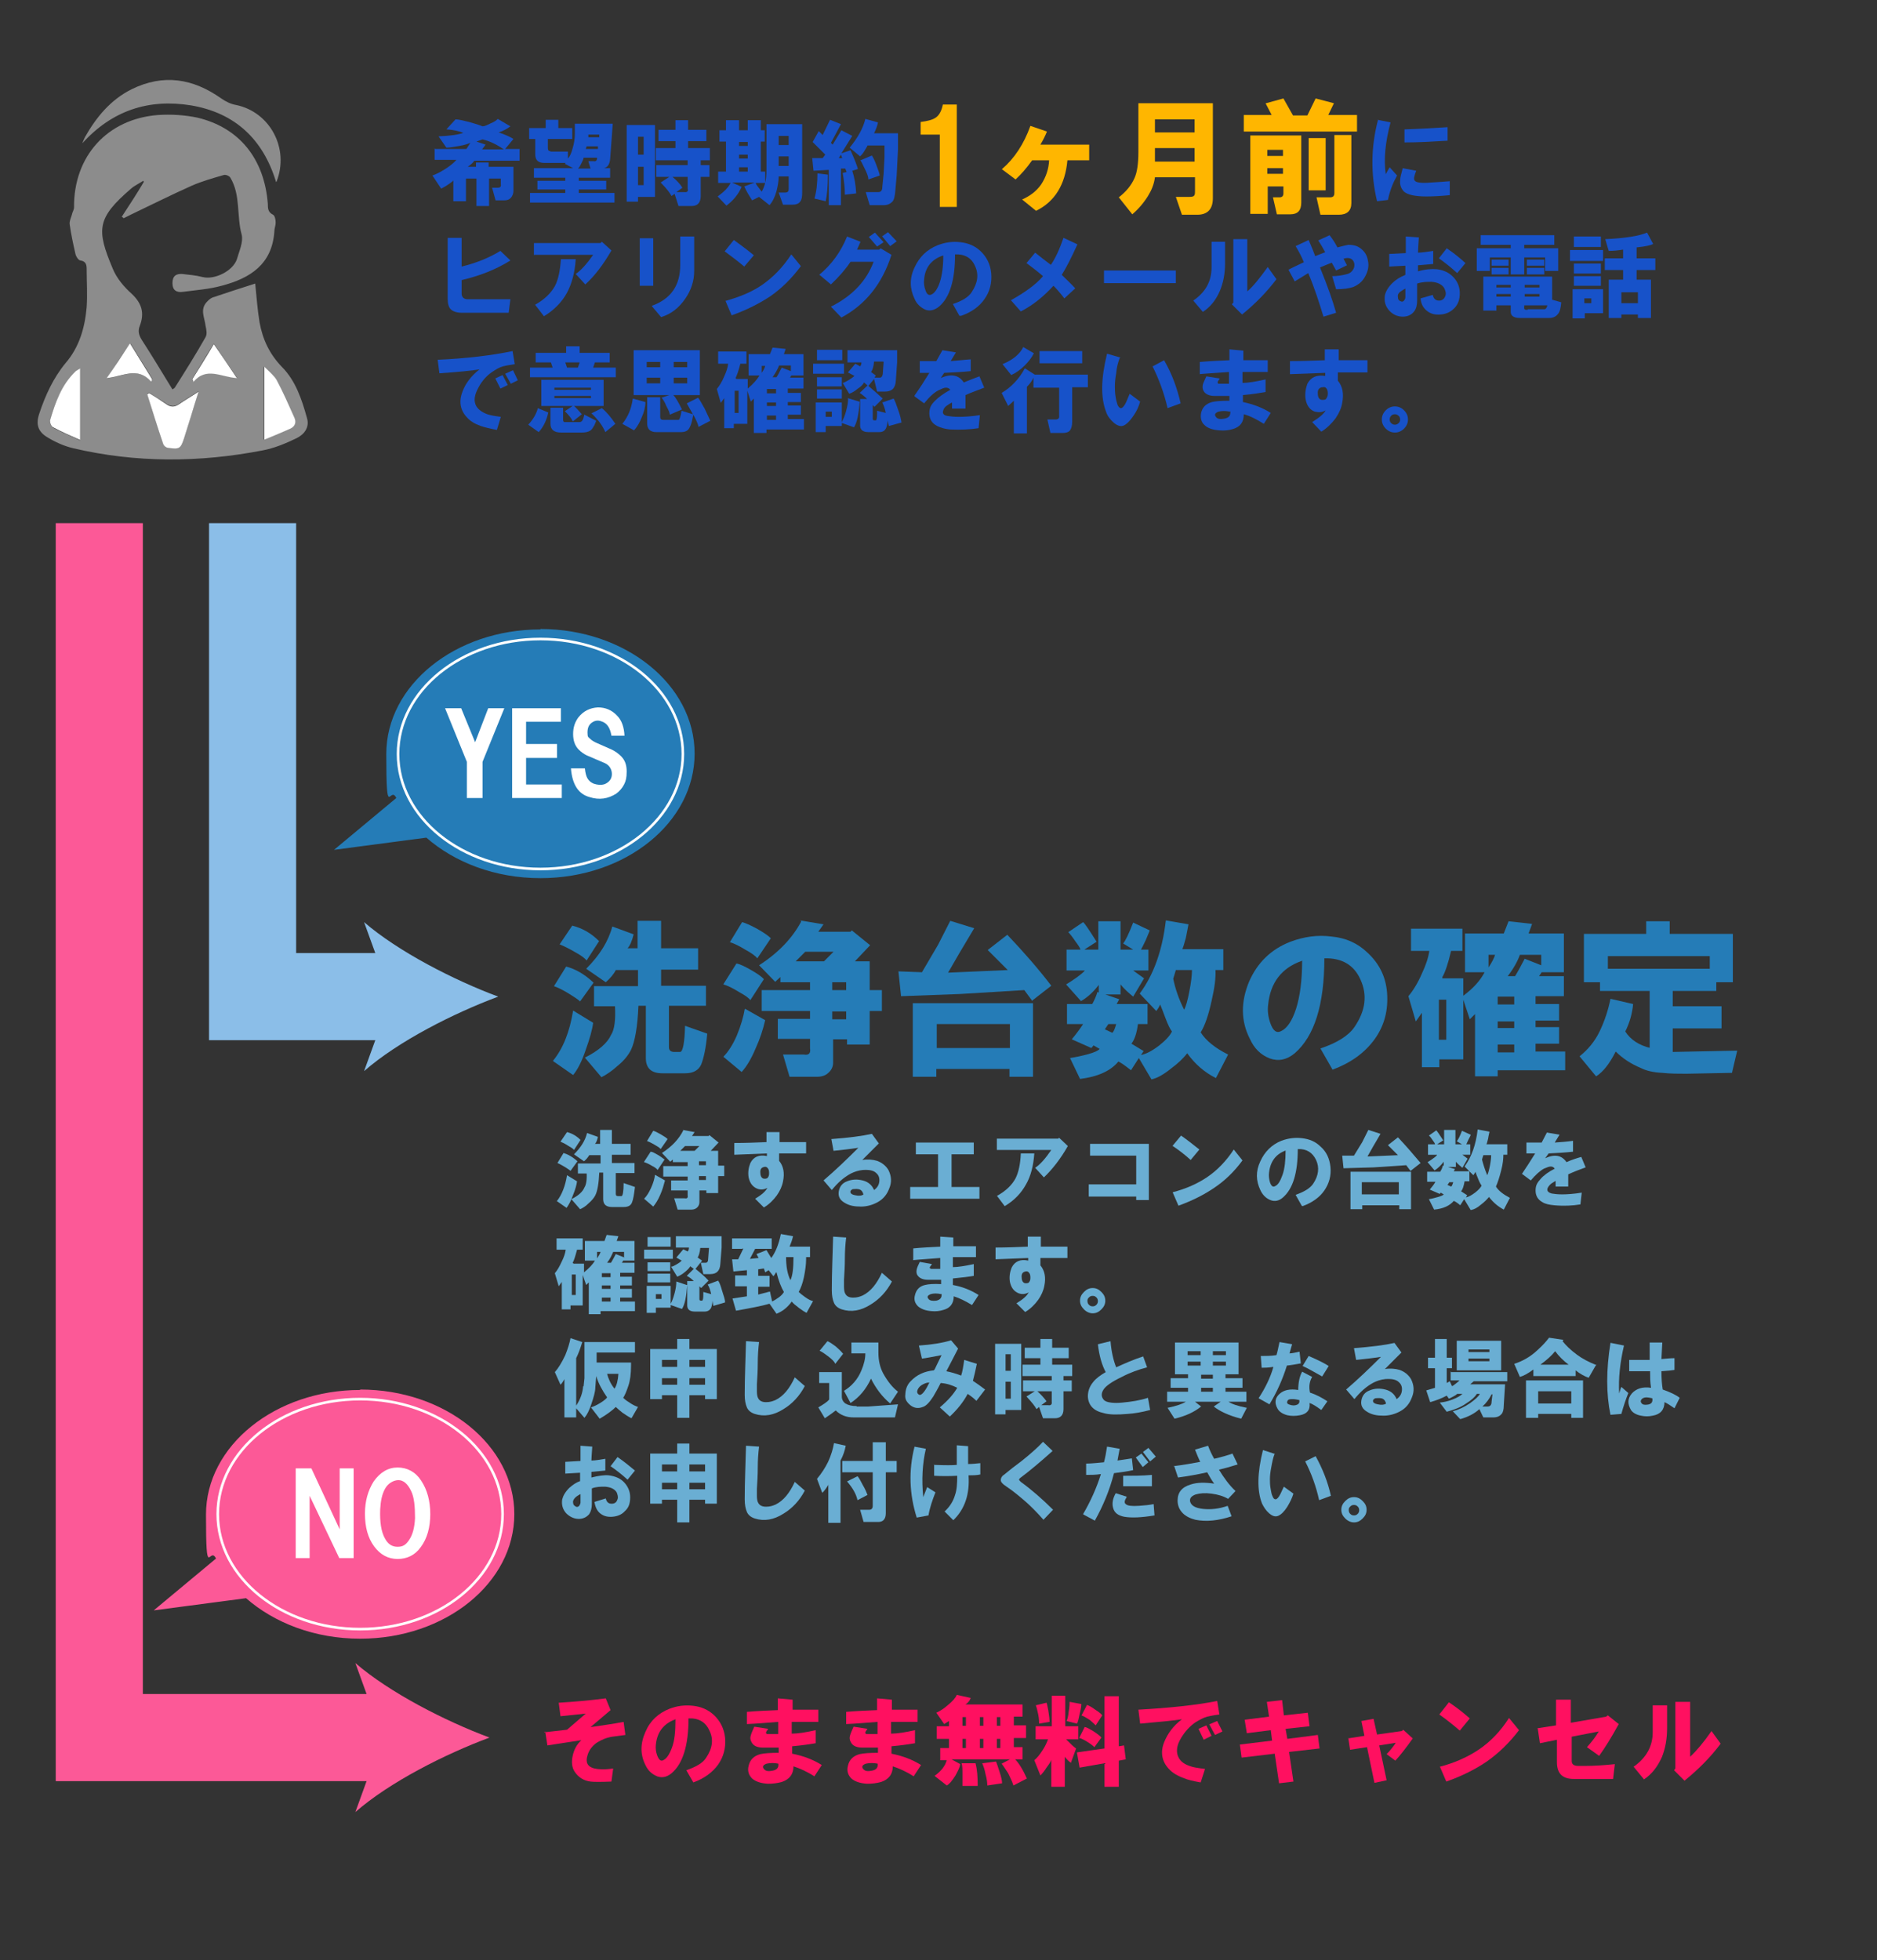 <?xml version="1.0" encoding="UTF-8"?>
<svg xmlns="http://www.w3.org/2000/svg" version="1.1" viewBox="0 0 431 450">
  <rect x="0" y="0" width="431" height="450" fill="#333333" stroke="none"/>
  <defs>
    <style>
      .cls-1 {
        stroke: #8bbee8;
      }

      .cls-1, .cls-2, .cls-3 {
        fill: none;
        stroke-miterlimit: 10;
      }

      .cls-1, .cls-3 {
        stroke-width: 20px;
      }

      .cls-2 {
        stroke: #fff;
        stroke-width: .6px;
      }

      .cls-4 {
        fill: #fff;
      }

      .cls-5 {
        fill: #1752c9;
      }

      .cls-6 {
        isolation: isolate;
      }

      .cls-7 {
        fill: #8c8c8c;
      }

      .cls-3 {
        stroke: #fc5997;
      }

      .cls-8 {
        fill: #fc5997;
      }

      .cls-9 {
        fill: #8bbee8;
      }

      .cls-10 {
        fill: #ff1060;
      }

      .cls-11 {
        fill: #ffb600;
      }

      .cls-12 {
        fill: #6aaed3;
      }

      .cls-13 {
        fill: #257cb7;
      }
    </style>
  </defs>
  <!-- Generator: Adobe Illustrator 28.7.1, SVG Export Plug-In . SVG Version: 1.2.0 Build 142)  -->
  <g>
    <g id="_レイヤー_1">
      <path class="cls-13" d="M124.1,144.5c-19.6,0-35.4,12.8-35.4,28.6s.8,7,2.3,10.1l-14.3,11.9,21.2-2.8c6.5,5.7,15.8,9.3,26.2,9.3,19.6,0,35.4-12.8,35.4-28.6s-15.9-28.6-35.4-28.6h0Z"/>
      <g class="cls-6">
        <g class="cls-6">
          <path class="cls-10" d="M124.9,397.7c1.8-.2,3.6-.4,5.3-.6l4.3-3.7c-2,.2-3.9.4-5.8.6l-.4-3.1c3.3-.2,6.9-.5,10.8-1l1.1,2.7-4.6,3.9c2.6-.4,5.1-.7,7.6-1.2l.4,3-3,.4c-1.3.2-2.5.7-3.6,1.4-1.1.8-1.8,1.8-2.1,2.9-.5,1.6,0,2.6,1.6,3,.9.2,2.3.3,4.3,0l-.4,3c-2.4.1-4,.1-4.8,0-1.6-.2-2.8-1-3.6-2.2-.7-1-.8-2.3-.5-3.7.3-1.4.9-2.6,2-3.6l-7.8,1.2-.5-3.2Z"/>
          <path class="cls-10" d="M159.2,409.2l-1.6-2.8c2.3-.8,3.8-1.7,4.5-2.8,1.5-2.2,1.8-4.3.8-6.3-.9-2-2.5-2.9-4.8-2.8,0,6.2-1.3,10.4-3.9,12.6-1.1.9-2.2,1.1-3.3.7-1.2-.5-2.1-1.3-2.7-2.6-1.2-2.4-1.2-4.9,0-7.6,1.1-2.6,3-4.3,5.5-5.3,1.8-.7,3.6-.9,5.4-.7,1.9.2,3.5.9,4.8,2.1,1.5,1.4,2.4,3.2,2.6,5.3.2,2.3-.4,4.4-1.6,6.1-1.3,1.8-3.2,3.2-5.7,4.1ZM155.1,394.7c-2.7,1-4.2,2.9-4.5,5.8-.1.8,0,1.7.3,2.5.4,1,.8,1.4,1.4,1.1.8-.4,1.4-1.3,2-2.9s.8-3.7.8-6.4Z"/>
          <path class="cls-10" d="M171.5,395.9v-2.9c2.3-.2,4.7-.3,7.1-.4v-2.7c0,0,3.4.3,3.4.3v2.3h5.9v2.8c-2,0-4,0-6.1,0v2.7c1.4,0,3.3-.3,5.5-.8v3c-1.2.2-3.1.5-5.4.7v1.7c2.5.5,4.7,1.3,6.8,2.6l-1.7,2.6c-1.7-1.1-3.3-1.8-4.8-2.3,0,1.8-.9,3-2.7,3.6-1.1.3-2.1.4-3.2.4-1.6-.1-2.8-.5-3.6-1.2-.8-.8-1.1-1.8-.8-2.9.3-1.4,1.2-2.3,2.7-2.7.9-.2,2.3-.3,4.2-.3v-1.2c-1.6,0-2.7,0-3.6,0-1.3,0-2.2-.4-2.6-1.2-.3-.5-.4-1-.2-1.6.1-.4.4-1.1.8-2l3.2.5c-.3.4-.5.7-.5.8,0,.2,0,.4.4.4.8,0,1.6,0,2.4,0v-2.8c-2.5.2-4.9.4-7.2.5ZM178.8,404.9c-1-.2-1.9-.2-2.8,0-.8.3-1,.7-.6,1.2.4.5,1,.6,2,.4,1.1-.2,1.5-.8,1.3-1.8Z"/>
          <path class="cls-10" d="M194.3,395.9v-2.9c2.3-.2,4.7-.3,7.1-.4v-2.7c0,0,3.4.3,3.4.3v2.3h5.9v2.8c-2,0-4,0-6.1,0v2.7c1.4,0,3.3-.3,5.5-.8v3c-1.2.2-3.1.5-5.4.7v1.7c2.5.5,4.7,1.3,6.8,2.6l-1.7,2.6c-1.7-1.1-3.3-1.8-4.8-2.3,0,1.8-.9,3-2.7,3.6-1.1.3-2.1.4-3.2.4-1.6-.1-2.8-.5-3.6-1.2-.8-.8-1.1-1.8-.8-2.9.3-1.4,1.2-2.3,2.7-2.7.9-.2,2.3-.3,4.2-.3v-1.2c-1.6,0-2.7,0-3.6,0-1.3,0-2.2-.4-2.6-1.2-.3-.5-.4-1-.2-1.6.1-.4.4-1.1.8-2l3.2.5c-.3.4-.5.7-.5.8,0,.2,0,.4.4.4.8,0,1.6,0,2.4,0v-2.8c-2.5.2-4.9.4-7.2.5ZM201.6,404.9c-1-.2-1.9-.2-2.8,0-.8.3-1,.7-.6,1.2.4.5,1,.6,2,.4,1.1-.2,1.5-.8,1.3-1.8Z"/>
          <path class="cls-10" d="M217.5,404.1h-1.6v-2.8h2v-2.1h-2.8v-2.9h2.8v-1.2l-1.1.7-1.8-2.6c.9-.4,1.8-1,2.7-1.8,1-.8,1.7-1.6,2-2.3l3.2.7c-.2.6-.6,1.1-1.2,1.5h13.1v2.8h-2v2h2.8v2.9h-2.8v2.1h2v2.8h-1.7c.8.8,1.7,2.2,2.7,4.4l-3.1,1.6c-.2-.7-.6-1.6-1.2-2.8-.6-.9-1.1-1.7-1.5-2.2l1.9-1h-13.4l2,1.1c-.1.7-.5,1.5-1.1,2.6-.7,1.1-1.3,1.9-2,2.3l-2.8-2.2c1.5-1.1,2.5-2.3,2.8-3.7ZM221,396.2h.8v-2h-.8v2ZM221,401.3h.8v-2.1h-.8v2.1ZM221,404.8h3c.4,1.5.5,3.2.5,5.2h-3.5c0-.3,0-1.2,0-2.5s0-2.1-.2-2.7ZM225,396.2h.8v-2h-.8v2ZM225,401.3h.8v-2.1h-.8v2.1ZM225.6,404.8l3.1-.4c.2.4.4,1.1.8,2.3.4,1.2.6,2.1.6,2.7l-3.4.5c0-.7-.1-1.5-.4-2.6-.2-1.1-.5-1.9-.8-2.6ZM228.9,396.2h.8v-2h-.8v2ZM228.9,401.3h.8v-2.1h-.8v2.1Z"/>
          <path class="cls-10" d="M240.7,399.3h-2.9v-3h3.7v-7h3.1v7h3v3h-2.8c1.1,1.1,1.8,1.8,2.3,2.1l-1.2,3.3c-.7-.5-1.1-1-1.4-1.4v6.9h-3.1v-6.2c-.1.4-.5,1-1.1,1.8-.5.8-1,1.4-1.4,1.8l-1.4-3.5c.6-.5,1.2-1.2,1.9-2.3.6-.9,1-1.8,1.2-2.4ZM237.8,391.5l2.5-.6c.1.2.2.7.4,1.7.2,1.2.3,2.1.3,2.7l-2.4.4c0-.4,0-1.1-.2-2.1-.2-1-.4-1.7-.5-2ZM244.9,395.1c.2-.4.4-1.1.5-2.2.2-1,.2-1.8.2-2.2l2.7.5c0,.4-.1,1.2-.4,2.3-.2,1.1-.4,1.9-.6,2.2l-2.4-.6ZM247.3,402.3l6.3-.9v-12h3.3v11.5l1.2-.2.4,3.2-1.6.3v6h-3.3v-5.4l-5.7,1-.6-3.4ZM249.1,396.5c.4,0,1,.4,1.9.9.9.6,1.6,1.1,1.9,1.5l-1.6,2.2c-.3-.3-.8-.7-1.6-1.2-.8-.5-1.4-.8-1.9-.9l1.3-2.6ZM248.3,393.9l1.3-2.5c.5.2,1.1.5,1.9,1.1.8.5,1.4,1,1.6,1.3l-1.5,2.3c-.2-.2-.6-.6-1.3-1.2-.8-.5-1.4-.9-2-1.1Z"/>
          <path class="cls-10" d="M261.3,392.5c7.1-.4,13.1-1,18.2-2l.5,3.1c-1.5.2-2.4.4-2.8.5-.8.2-1.7.7-2.7,1.3-1.3.9-2.4,2.1-3.3,3.6-1.1,1.8-1.2,3.4-.5,4.6.5.9,1.4,1.5,2.7,1.9.5.2,1.6.4,3.3.6l-1,3.1c-1.7-.3-3-.6-3.9-1-1.4-.5-2.6-1.2-3.4-2.1-1.6-1.7-2-3.8-1.1-6.1.8-2,2.1-3.8,4.1-5.3-1.9.3-5.1.6-9.6,1l-.4-3.2ZM275.2,396.9l1.8-.8,1.2,2.4-1.8.9-1.2-2.5ZM277.6,395.9l1.9-.8,1.2,2.4-1.7.8-1.3-2.4Z"/>
          <path class="cls-10" d="M284.7,400.5l7.4-.9-.3-2.4-5.5.7-.5-3.1,5.6-.7-.5-3.4,3.5-.4.4,3.5,5.5-.6.4,3.1-5.5.6.4,2.3,7-.9.4,3.1-7,.8,1,6.8-3.3.4-1-6.8-7.6.9-.4-3Z"/>
          <path class="cls-10" d="M309.5,399.1l3.8-.6-.7-3.4,2.8-.5.8,3.6,5.7-.8.3-.3,2.2,2c-1.5,2.1-2.8,3.8-4,5.1l-2-1.5c.8-.8,1.5-1.7,2.1-2.6l-3.8.6,1.7,8-2.8.6-1.7-8.2-3.9.6-.4-2.7Z"/>
          <path class="cls-10" d="M330.5,393.6l2.2-2.8c1.5,1,3.1,2.2,4.8,3.7l-2.3,2.8c-1.4-1.2-3-2.5-4.7-3.7ZM330.6,405.6c3.5-.9,6.5-2.3,8.9-3.9,2.7-1.8,5.1-4.3,7-7.3l2.3,2.8c-2.2,2.9-4.7,5.3-7.4,7.2-2.5,1.7-5.6,3.3-9.3,4.6l-1.5-3.5Z"/>
          <path class="cls-10" d="M352.8,396.8l4.5-.7v-5.9h3.4v5.3l8.1-1.4.4-.3,2.5,2c-1.7,3.1-3.2,5.5-4.5,7.3l-2.8-2c1.1-1.2,2-2.4,2.7-3.6l-6.2,1.2v5.6c0,.7.5,1.1,1.4,1.1h2c1.5,0,3.6-.1,6.5-.4l-.4,3.4h-9c-2.6,0-3.9-1.2-3.9-3.9v-5.1l-3.9.8-.5-3.4Z"/>
          <path class="cls-10" d="M375.1,405.6c2.9-2,4.4-4.7,4.4-7.9v-6.2h3.3v5.3c0,2.4-.4,4.6-1.2,6.6-1,2.2-2.3,3.9-4.1,5.1l-2.3-2.8ZM384.4,406.4l.3-.4v-15.3h3.4v12.6c1.4-1.3,3.1-3.3,4.9-5.9l2.1,2.9c-2.3,3.1-5.1,5.9-8.3,8.5l-2.4-2.4Z"/>
        </g>
      </g>
      <g class="cls-6">
        <g class="cls-6">
          <path class="cls-5" d="M99.9,34.2h7.2l.9-1.4c-.5.2-1.3.5-2.5.7-1.2.2-2.2.4-3,.4l-1.8-2.6c2.7-.1,4.6-.4,5.7-.8-1-.4-2.3-.7-3.9-.8l2.1-2.3c.7,0,1.8.3,3.1.6,1.4.4,2.4.7,3.1,1,.5,0,1.1-.3,1.9-.7.8-.3,1.3-.7,1.6-1l2.9,1.7c-.8.6-1.7,1.1-2.7,1.4,1.5.5,2.6,1,3.4,1.5l-1.9,2.3h3.3v2.7h-10.4c-.3.5-.8.9-1.5,1.4h1.9v-1h2.9v1h5.7v5.5c0,.6-.2,1.1-.5,1.5-.4.5-.9.7-1.6.7h-2l-.8-2.9h1.3c.6,0,.8-.3.7-.8v-1.3h-2.7v6.3h-2.9v-6.3h-2.4v5.2h-2.9v-4.8c-.1.2-.5.5-1.1.9-.7.5-1.3.8-1.7,1l-2-3c1.1-.4,2.2-1,3.4-1.8,1-.7,1.7-1.3,2.1-1.8h-5v-2.7ZM109.4,32.5l2.1.7-.8,1.1h5c-1.6-1.1-3.2-1.9-4.9-2.3l-1.4.5Z"/>
          <path class="cls-5" d="M126.4,34.8h4v1.6c.4-.4.8-1.2,1.1-2.4.3-1,.5-2.1.5-3.3v-2.3h8.7l-.3,4.1-.3,4c-.1,1.2-.6,2-1.5,2.1h1.5v2.2h-7.2v.7h6.3v2h-6.3v.8h8.2v2.2h-19.4v-2.2h8.1v-.8h-6.4v-2h6.4v-.7h-7.2v-2.2h9l-1.9-1,.2-.2h-4.9c-1.4,0-2.1-.6-2.1-2v-3.5h-1.4v-2.5h3.8v-1.9h2.9v1.9h3.2v2.5h-5.6v2c0,.5.1.8.6.8ZM137.1,36.2h-3.1c0,.3-.2.7-.5,1.3-.3.6-.5,1-.8,1.2h2.9l-.5-1.7h1.2c.5.1.8-.1.8-.8ZM134.5,34.2h2.8v-.6c0,0-2.6,0-2.6,0l-.2.6ZM135,31.5h2.6v-.6c0,0-2.5,0-2.5,0v.6Z"/>
          <path class="cls-5" d="M143.9,46.3v-17.6h6.5v16.5h-3.9v1.1h-2.6ZM146.5,35.5h1.3v-4.1h-1.3v4.1ZM146.5,42.5h1.3v-4.2h-1.3v4.2ZM155.8,47.3l-.9-2.8-.7.5c-.3-.6-1.1-1.7-2.5-3.1l2-1.3h-3v-2.7h7.2v-1.1h-7.3v-2.8h4.5v-1.6h-3.9v-2.6h3.9v-2.2h2.9v2.2h4.2v2.6h-4.2v1.6h5v2.8h-2.1v1.1h2v2.7h-2v4.4c0,1.5-.7,2.3-2.1,2.3h-3ZM158,40.6h-3.6c1,.8,1.8,1.7,2.3,2.5l-1.4,1h1.8c.7.1,1-.2.8-.8v-2.7Z"/>
          <path class="cls-5" d="M167.7,42h-2.8v-2.6h1.8v-6.9h-1.5v-2.6h1.5v-2.3h3v2.3h2v-2.3h3v2.3h.9v2.6h-.9v6.9h1v2.5c.2-.6.3-1.6.3-3.1v-10.3h8.2v15.7c0,.9-.1,1.6-.4,2-.4.6-1,.8-2,.8h-2l-1-2.8h1.5c.6,0,.8-.3.8-.8v-2.9h-2.3c0,1.1-.2,2.2-.5,3.4-.4,1.4-.9,2.4-1.6,3.2l-2.4-1.9-1.6.8c-.7-1.1-1.3-2.1-1.8-3.2l2.4-.9h-5.2l2.2,1c-.8,1.8-2,3.2-3.5,4.3l-2-2.1c1.5-1.1,2.5-2.1,3-3.2ZM169.7,33.5h2v-.9h-2v.9ZM169.7,36.4h2v-.9h-2v.9ZM169.7,39.4h2v-1h-2v1ZM175.6,42h-2.1c.1.3.6,1,1.4,2,.3-.5.6-1.2.8-2ZM178.8,33.3h2.3v-2.1h-2.3v2.1ZM178.8,38.1h2.3v-2.2h-2.3v2.2Z"/>
          <path class="cls-5" d="M186.6,32.6l1.4-2.5.9.9,1.7-3.5,2.5,1-2.3,4.3.4.4,2-3.3,2.5,1.3-2.5,4,2.1-.7c1,2.2,1.5,3.6,1.7,4.3l-1.3.4c.5,1.5.8,3.3.9,5.2l-2.6.3c0-1.6-.2-3.3-.5-5l.9-.2-.3-.8h-1v8.4h-2.8v-8.1l-3.5.2-.3-2.9h2.4l.6-.8-3-3ZM187,45.6c.5-1.6.7-3.6.7-5.8l2.4.3c0,2.7-.2,4.8-.5,6.1l-2.5-.6ZM192.6,36.3h.8c0,0-.3-.8-.3-.8l-.5.8ZM202.8,47.1h-3.1l-.9-3h2.9c.6,0,.9-.4.9-1.2l.3-3,.2-3.8v-2.7c0,0-3.9,0-3.9,0-.1.3-.4.7-.8,1.4-.3.5-.7.9-.9,1.1l-2.4-2c1.9-2.3,3.1-4.5,3.6-6.6l2.9.8c-.1.6-.4,1.5-.9,2.5h5.5v3.6c0,0-.3,6-.3,6l-.3,3.4c-.1,1.4-.3,2.3-.7,2.7-.5.5-1.1.8-2,.8ZM197.6,36.8l2.6-1.1c.2.3.6,1,1,2.1.5,1.3.8,2.2.8,2.5l-2.6.9c0-.6-.3-1.4-.8-2.4-.5-1-.8-1.7-1.1-2.1Z"/>
        </g>
        <g class="cls-6">
          <path class="cls-11" d="M211.4,30.9v-2.9c1.6-.2,2.7-.5,3.3-.9.9-.5,1.5-1.6,1.8-3.1h3.2v23.5h-3.9v-16.6h-4.4Z"/>
          <path class="cls-11" d="M230.1,38.8c2.8-2.4,5-5.7,6.5-9.9l3.8,1.3c-.4,1-.9,2-1.5,3h11.2v3.6h-5c-.5,5.6-2.9,9.5-7.2,11.6l-3.2-2.6c1.8-.8,3.3-1.9,4.4-3.5,1.1-1.7,1.7-3.5,1.8-5.5h-3.9c-1.2,1.7-2.5,3.2-3.8,4.4l-3.2-2.4Z"/>
          <path class="cls-11" d="M261.4,34.9v-11.2h17.1v21.8c0,2.5-1.2,3.8-3.6,3.8h-3.5l-1.4-4.1h3.1c.6,0,1-.1,1.1-.3.2-.2.2-.6.2-1.3v-2.9h-9.2c-.2,1.6-.8,3-1.6,4.3-1,1.6-2.2,3-3.6,4.2l-3.1-3.9c1.7-1.3,2.9-2.8,3.6-4.4.6-1.3.9-3.3.9-6ZM265.2,30.4h9.1v-3h-9.1v3ZM265.2,37.1h9.1v-3.1h-9.1v3.1Z"/>
          <path class="cls-11" d="M290.7,23.7l4-1.1,2.2,3.9h3.3l1.9-3.9,4.2,1.1-1.3,2.7h6.6v3.8h-26v-3.8h6.4l-1.4-2.7ZM293.2,49.2l-.9-3.9h1.5c.6,0,.9-.3.9-.9v-1.6h-3.6v6.3h-4v-18h11.7v15.4c0,1.8-.8,2.7-2.5,2.7h-3.1ZM291,35.8h3.6v-1.4h-3.6v1.4ZM291,39.9h3.6v-1.3h-3.6v1.3ZM300.5,31.7h3.9v12h-3.9v-12ZM306.4,44.3v-13.3h3.9v15.6c0,1.8-1,2.7-2.9,2.7h-4.2l-.9-4h3.1c.7,0,1-.3,1-1Z"/>
        </g>
        <g class="cls-6">
          <path class="cls-5" d="M316.3,27.5l3,.6c-1.2,4.5-1.6,8.4-1.1,11.9.3-.6.6-1.1.9-1.6l1.7,1.9c-.8,1.4-1.6,3.2-2.1,5.6l-2.5.3c-1.5-6.3-1.4-12.5.2-18.6ZM322,38.6l3.2.6c-.1.3-.3.7-.4,1.2-.2.6-.1,1,.2,1.2.3.3,1.5.5,3.6.3,1.8-.1,3.2-.2,4.3-.3v3.2c-2,.2-3.8.3-5.4.3-2.6,0-4.3-.4-5.1-1.1-.7-.7-1-1.6-.9-2.6,0-.7.3-1.6.6-2.8ZM322.5,32.7v-3c3.3-.1,6.6-.3,9.9-.5v3.1c-3.3.2-6.6.4-9.9.4Z"/>
        </g>
        <g class="cls-6">
          <path class="cls-5" d="M106,54.6v6.6c3.3-.8,6.3-2,8.9-3.6l2.3,2.2c-3.2,2-6.9,3.5-11.2,4.5v3.1c0,.8.5,1.3,1.4,1.3,2.7,0,5.9,0,9.8,0l-.4,3.1h-10.8c-1.1,0-2-.3-2.5-.8-.5-.5-.7-1.3-.7-2.5v-13.9h3.1Z"/>
          <path class="cls-5" d="M122.6,58.6v-2.8h15.3l.3-.3,2.2,2c-1.9,3.3-3.9,5.9-6,7.8l-2.2-2.4c1.3-.9,2.6-2.4,4-4.4h-13.5ZM122.8,70c2.2-1.2,3.7-2.7,4.6-4.3.8-1.5,1.2-3.5,1.4-6.2h3.4c-.2,3.1-.9,5.6-2,7.7-1.2,2.2-3,4-5.3,5.4l-2-2.6Z"/>
          <path class="cls-5" d="M146.9,65.6v-10.9h3.1v10.9h-3.1ZM149.7,70.2c4.4-1.6,6.5-4.7,6.5-9.4v-6.5h3.2v7.9c0,2.3-.7,4.4-2,6.3-1.5,2.2-3.3,3.6-5.6,4.3l-2.1-2.5Z"/>
          <path class="cls-5" d="M166.4,57.7l2.1-2.6c1.4,1,2.9,2.1,4.6,3.5l-2.2,2.6c-1.4-1.2-2.9-2.3-4.5-3.5ZM166.5,69.1c3.3-.9,6.2-2.1,8.5-3.7,2.6-1.8,4.8-4.1,6.7-7l2.2,2.7c-2.1,2.8-4.4,5.1-7,6.9-2.4,1.6-5.3,3.1-8.9,4.4l-1.4-3.3Z"/>
          <path class="cls-5" d="M188.1,63.1c2.8-2.3,5-5.3,6.4-8.8l3.1,1.2-.8,1.8h5.1l.3-.3,2.5,1.5c-2.1,6.6-5.9,11.4-11.5,14.4l-2.4-2.5c5-2.5,8.2-6,9.8-10.3h-5.3c-1.2,1.8-2.7,3.5-4.5,5.2l-2.5-2.1ZM199.5,54.4l1.4-1,2,2.2-1.5,1-1.9-2.2ZM202.5,54.3l1.4-1,2,2.1-1.5,1.1-1.8-2.2Z"/>
          <path class="cls-5" d="M220.3,72.5l-1.5-2.7c2.1-.7,3.6-1.6,4.3-2.7,1.4-2.1,1.7-4.1.8-6-.8-1.9-2.4-2.8-4.6-2.7,0,5.9-1.2,9.9-3.7,12-1,.8-2.1,1.1-3.1.7-1.1-.5-2-1.3-2.5-2.5-1.1-2.3-1.2-4.7,0-7.2,1.1-2.4,2.8-4.1,5.3-5.1,1.8-.7,3.5-.9,5.2-.7,1.8.2,3.3.8,4.6,2,1.5,1.4,2.3,3.1,2.5,5.1.2,2.2-.3,4.2-1.5,5.9-1.2,1.8-3.1,3.1-5.4,3.9ZM216.4,58.7c-2.5.9-4,2.7-4.2,5.5-.1.8,0,1.6.3,2.4.3,1,.8,1.3,1.4,1,.7-.3,1.4-1.3,1.9-2.8s.8-3.6.8-6.1Z"/>
          <path class="cls-5" d="M232,69c3.4-1.9,5.9-3.7,7.5-5.6-1.4-1.2-2.7-2.2-3.8-3l2-2.4c1.2,1,2.4,1.9,3.6,2.8,1.1-1.6,2-3.6,2.9-6.2l3.2,1.5c-1.5,3.3-2.7,5.6-3.6,7,1,1,2.1,2,3.1,3.1l-2.5,2.3c-1-1.3-1.9-2.3-2.5-2.9-2.2,2.4-4.6,4.4-7.5,5.9l-2.3-2.6Z"/>
          <path class="cls-5" d="M253.5,62.1h16.5v2.9h-16.5v-2.9Z"/>
          <path class="cls-5" d="M274,69c2.8-1.9,4.2-4.4,4.2-7.6v-5.9h3.1v5c0,2.3-.4,4.4-1.2,6.3-.9,2.1-2.2,3.7-3.9,4.8l-2.2-2.6ZM282.9,69.8l.3-.3v-14.6h3.2v12c1.4-1.2,2.9-3.1,4.7-5.6l2,2.8c-2.2,2.9-4.8,5.6-7.9,8.1l-2.3-2.3Z"/>
          <path class="cls-5" d="M295.9,61.9c1.1-.6,2.3-1.1,3.5-1.7-.5-1.2-1.1-2.4-1.9-3.7l3-1.4c.8,1.9,1.3,3.1,1.5,3.7l2.3-.9c-.5-.9-1-1.8-1.6-2.7l2.6-1.2c.7.9,1.3,1.8,1.8,2.8,1.1-.3,2-.5,2.5-.6.8,0,1.7.1,2.5.6,1.1.7,1.8,1.7,2,3,.3,1.3,0,2.5-.6,3.6-.6,1.2-1.6,2-2.8,2.5-.9.3-2.2.5-3.9.5l-.9-3c1.2,0,2.4-.2,3.5-.5.7-.2,1.2-.7,1.5-1.4.2-.7.1-1.3-.3-1.8-.5-.5-1.2-.6-2.1-.3l.8,1.5-2.5,1.2-1-1.8c-.8.3-1.7.7-2.7,1.1,1.8,4.4,3,7.9,3.7,10.4l-2.9.9c-1-3.3-2.1-6.7-3.5-10l-3.1,1.9-1.4-2.6Z"/>
          <path class="cls-5" d="M322.7,63.1v-2.1l-3.7.2v-2.9c0,0,3.8-.2,3.8-.2,0-1.2,0-2.5,0-3.8l3,.2c-.1,1.7-.2,2.9-.2,3.5,1,0,2.1-.2,3.5-.4v3c0,0-3.5.3-3.5.3v1.4c1.7-.5,3.1-.6,4.3-.5,1.6.2,2.9.8,3.9,1.9.9,1,1.4,2.2,1.4,3.6,0,1.5-.4,2.6-1.3,3.5-.8.8-1.8,1.3-3.1,1.4-1.2.1-2.2-.1-3.1-.8s-1.4-1.6-1.5-2.9l2.8-.8c.2,1,.8,1.4,1.7,1.3.6-.1,1-.5,1.2-1.1.2-.6,0-1.2-.3-1.8-.5-.8-1.5-1.3-2.9-1.4-1,0-2.1,0-3.3.4v3.9c0,1-.2,1.9-.7,2.5-.6.8-1.5,1.2-2.6,1.2-1.2,0-2.3-.5-3.1-1.4-.9-1-1.2-2.1-1-3.5.2-.9.7-1.8,1.7-2.8.8-.8,1.8-1.4,2.8-1.8ZM322.8,66.2c-.6.3-1,.6-1.3.8-.5.4-.6.8-.5,1.3,0,.4.2.7.5.8.3.2.6.2.8,0,.2-.2.4-.5.4-.8,0-.3,0-1,0-2.1ZM330.4,59.3l1.8-2.3c1.8,1.2,3.2,2.4,4.3,3.4l-1.9,2.3c-1.4-1.3-2.8-2.4-4.2-3.4Z"/>
          <path class="cls-5" d="M339.1,62.2v-5.2h7.8v-.8h-6.9v-2.2h16.9v2.2h-6.9v.8h7.8v5.2h-3v-3.1h-4.8v3.9h-3.1v-3.9h-4.8v3.1h-3ZM355.7,73h-6.7c-1.4,0-2.1-.5-2.1-1.4v-1.5h-3.3v1.2h-3v-7.8h15.8v5.3l2.1.6c-.1,1.2-.3,2.1-.7,2.6-.5.7-1.2,1-2.1,1ZM342.5,61v-1.4h3.9v1.4h-3.9ZM342.5,61.5h3.9v1.5h-3.9v-1.5ZM343.6,66h3.3v-.6h-3.3v.6ZM343.6,68.1h3.3v-.6h-3.3v.6ZM350.8,71h3.8c.3,0,.6-.3.7-.9h-5.3v.3c-.1.6.1.8.8.7ZM350.1,66h3.4v-.6h-3.4v.6ZM350.1,68.1h3.4v-.6h-3.4v.6ZM350.6,61v-1.4h4v1.4h-4ZM350.6,63v-1.5h4v1.5h-4Z"/>
          <path class="cls-5" d="M360.5,57.4h7.6v2.5h-7.6v-2.5ZM361.1,73.1v-6.7h7v5.5h-4.2v1.2h-2.7ZM361.4,56.7v-2.4h6.2v2.4h-6.2ZM361.4,62.8v-2.3h6.2v2.3h-6.2ZM361.4,63.4h6.2v2.2h-6.2v-2.2ZM363.8,69.6h1.6v-1.1h-1.6v1.1ZM372.7,57.3c-1.2.2-2.3.3-3.3.3l-.8-2.7c4.5-.2,7.7-.7,9.6-1.5l1.4,2.6c-.5.3-1.8.6-3.8.8v2.5h4.3v2.7h-4.3v2.2h3.3v8.8h-3v-.8h-3.8v.8h-2.9v-8.8h3.3v-2.2h-4.2v-2.7h4.2v-2.1ZM372.3,69.6h3.8v-2.5h-3.8v2.5Z"/>
        </g>
        <g class="cls-6">
          <path class="cls-5" d="M100.4,82.6c6.7-.3,12.5-1,17.3-2l.5,3c-1.4.2-2.3.4-2.7.5-.8.2-1.6.7-2.5,1.3-1.2.8-2.3,2-3.1,3.5-1,1.8-1.2,3.2-.5,4.4.5.8,1.4,1.4,2.5,1.8.5.2,1.6.4,3.1.6l-.9,3c-1.6-.3-2.8-.6-3.7-.9-1.4-.5-2.4-1.1-3.2-2-1.5-1.6-1.9-3.6-1-5.9.7-1.9,2-3.6,3.9-5.1-1.8.3-4.9.6-9.2.9l-.4-3.1ZM113.7,86.9l1.7-.8,1.2,2.3-1.7.8-1.2-2.4ZM116,85.8l1.8-.8,1.1,2.3-1.6.8-1.3-2.3Z"/>
          <path class="cls-5" d="M123.5,93.7l2.4,1c-.4,1.8-1.1,3.3-2.2,4.5l-2.4-1.7c1.2-1.3,1.9-2.6,2.2-3.8ZM121.6,84.4h5.3l-.4-1.2h-3.5v-2.2h7v-1.5h3.1v1.5h6.9v2.2h-3.4l-.4,1.2h5.2v2.2h-19.7v-2.2ZM131.5,96.7c-.3-.7-.9-1.4-1.8-2.3l1.8-1.2h-7.2v-6h14.3v6h-6.8c.4.3,1,1,1.8,1.9l-2,1.6ZM134.2,95.2l2.7,1.4-.4,1-.5.8c-.4.6-1.2.9-2.4.9h-4.8c-1.6,0-2.4-.7-2.4-2v-3.7h2.9v2.6c0,.3,0,.6.3.7.2,0,.5,0,1,0h2.5c.3,0,.6-.2.8-.7.1-.3.2-.6.3-1.1ZM127.3,89.5h8.4v-.5h-8.4v.5ZM127.3,91.4h8.4v-.5h-8.4v.5ZM129.8,83.2l.4,1.2h2.5l.4-1.2h-3.4ZM139,99.2c-.3-.7-.8-1.6-1.5-2.5-.7-.8-1.2-1.4-1.7-1.8l2.4-1.2c1.1.9,2.1,2.1,3.1,3.6l-2.3,1.9Z"/>
          <path class="cls-5" d="M148.2,92.3c0,1.1-.3,2.3-.8,3.4-.5,1.3-1.1,2.3-1.8,3.1l-2.7-1.5c1.3-1.6,2.1-3.5,2.4-5.8l2.9.8ZM145.4,80.4h15.3v10.3h-6.1c.6.6,1.2,1.7,2,3.3l-2.8,1.2c0-.4-.3-1.1-.8-2-.4-1-.8-1.6-1.1-1.9l1.8-.6h-8.2v-10.3ZM148.5,84.3h3.1v-1.2h-3.1v1.2ZM148.5,88h3.1v-1.3h-3.1v1.3ZM151.6,91.2v4.5c0,.5.2.7.8.7h3.4c.2,0,.5-.7.7-2.1l2.6.8c-.4-.7-.9-1.6-1.4-2.5l2.6-1.3c.3.4.8,1.2,1.5,2.5.6,1.2,1,2.2,1.3,2.8l-2.7,1.4c-.1-.6-.5-1.5-1.2-2.8l-.3,1.4c-.2.9-.5,1.5-.7,1.8-.3.5-.9.8-1.8.8h-5.7c-1.4,0-2.1-.7-2.1-2v-6h3ZM154.7,84.3h3.1v-1.2h-3.1v1.2ZM154.7,88h3.1v-1.3h-3.1v1.3Z"/>
          <path class="cls-5" d="M169.1,87h2.6v2.2c1.2-1,2.1-2,2.7-3h-2.5v-4.9h4.9l.6-1.5,3,.3-.4,1.2h4.5v4.9h-2.8l-.3.5h3.1v2.5h-3.6v1h3v2.1h-3v.8h3v2.1h-3v1h3.7v2.4h-8.6v.8h-2.9v-7.9l-.7.7-.8-2.5v7.6h-3.1v1h-2.2v-6.9l-.8,1.1-.9-3.2c.6-.7,1.2-1.7,1.7-2.9.5-1.1.8-2,.9-2.9h-2.3v-2.8h6.5v2.8h-1.4c-.4,1.6-.8,2.7-1.1,3.3ZM168.7,94.8h.9v-5.1h-.9v5.1ZM174.9,85.6c.5-.7.7-1.2.8-1.6h-.8v1.6ZM176.1,90.3h2.1v-1h-2.1v1ZM176.1,93.2h2.1v-.8h-2.1v.8ZM176.1,96.4h2.1v-1h-2.1v1ZM181.6,85.3v-1.4h-2.7c-.3.8-.8,1.7-1.5,2.7h.9c.5-.7.8-1.5,1.2-2.2l2.1.8Z"/>
          <path class="cls-5" d="M186.7,85.8v-2.3h7.1v2.3h-7.1ZM197.4,92.2c-.2,2.8-.6,4.8-1.3,5.9l-2.8-1v.7h-3.7v1.4h-2.3v-6.8h6v4.5c.3-.6.7-1.4,1-2.6.3-1.2.5-2.1.4-2.9l2.6.8ZM187.6,82.7v-2.4h5.8v2.4h-5.8ZM187.6,86.6h5.7v2.1h-5.7v-2.1ZM187.6,89.4h5.7v2.1h-5.7v-2.1ZM189.6,95.7h1.4v-1.2h-1.4v1.2ZM196.2,86.3l-1.5-.8,1.7-2,1.1.6c.2-.2.3-.5.3-.9h-3.2v-2.8h11.4v2.8c0,0-.3,4.2-.3,4.2-.1,1.7-.9,2.5-2.5,2.5h-1.8l-.7-2.9-1.3,1.6c1.1.9,2.2,1.9,3.3,2.9l-1.9,1.9-.4-.4v3.1c0,.3.1.4.4.4h.3c.2,0,.3-.6.3-1.6v-.6l2,.5c-.2-1-.5-1.8-.8-2.4l2.6-.9c.3.5.6,1.3,1,2.5.5,1.3.7,2.3.8,3l-2.9.8-.3-1.3c0,.6-.1,1.1-.3,1.7-.3.7-.8,1-1.6,1h-2.5c-1.2,0-1.9-.5-1.9-1.5v-6.1h1.6c-.6-.6-1.1-1-1.7-1.4l1.8-1.7-.8-.7c-.2.4-.6.9-1.4,1.4-.7.6-1.4,1-2,1.2l-1.5-2.5c.3,0,.7-.3,1.3-.6.8-.5,1.2-.8,1.4-1ZM202.8,83h-2.1c-.1,1.1-.3,1.9-.7,2.4l1.1.8-.3.5h1.2c.4,0,.6-.3.7-.8l.2-2.8Z"/>
          <path class="cls-5" d="M210,90.8c1.2-1.7,2.3-3.4,3.4-5.2h-2.2v-2.7h3.8l1.4-2.5,3.1.5-1.2,2c1.5-.1,3-.3,4.6-.4v2.7c-1.9.2-4,.3-6.1.4l-.8,1.2c2.4-1.1,4.2-.7,5.3,1,1.2-.5,2.5-1,3.6-1.4l1.1,2.6c-1.5.6-3,1.1-4.3,1.7v3.1c0,0-3.1,0-3.1,0v-1.4c-.6.3-1,.6-1.3.8-.5.4-.7.8-.8,1.4,0,.5.4.8,1.1.9.6.1,1.5.2,2.6.2s2.9-.1,4.8-.4l-.3,3c-1.9.3-4.1.4-6.5.3-1.2-.1-2.2-.4-3-.8-1.2-.6-1.8-1.6-1.8-2.9s.4-2,1.3-2.9c.8-.8,2-1.7,3.5-2.5-.2-.3-.5-.5-1-.5-.5,0-1,.3-1.7.6-1,.5-2.1,1.5-3.3,3l-2.2-1.6Z"/>
          <path class="cls-5" d="M235.4,84.6l2.2,1.4h12.2v2.9h-3.6v7.9c0,.9-.2,1.6-.5,2-.3.4-.9.6-1.7.6h-2.8l-.7-3.1h1.9c.6,0,.9-.3.8-.9v-6.4h-5.9v-2.3c-.3.7-.8,1.4-1.5,2.1v10.7h-3v-7.5l-1.3,1.2-1.5-3c2.2-1.3,4-3.2,5.3-5.6ZM235,79.7l2.4,1.4c-.5,1-1.2,1.9-2.1,2.8-1,1-2,1.7-3.1,2.2l-2-2.5c2.4-1,4-2.3,4.8-4ZM238.7,80.6h9.8v2.8h-9.8v-2.8Z"/>
          <path class="cls-5" d="M257.1,82.2c-.4,1.1-.7,2.2-.8,3.5-.2,1.1-.3,2.1-.3,3,0,.6,0,1.5.2,2.6.1.7.3,1.2.4,1.6.2.5.5.8.8.8s.8-.5,1.2-1.4l.8-1.9,2.4,1.8c-.3,1.1-.8,2.2-1.5,3.2-.8,1.2-1.6,2-2.3,2.3-.7.3-1.5,0-2.3-.7-.8-.7-1.4-1.5-1.7-2.4-1.3-3.3-1.2-7.7.2-13.4l3.1.9ZM264.7,84.1l2.6-1.4c1.8,3.1,3,6.4,3.8,9.9l-3,1.1c-.8-3.5-2-6.7-3.5-9.7Z"/>
          <path class="cls-5" d="M275.5,85.9v-2.8c2.2-.2,4.5-.3,6.8-.4v-2.5c0,0,3.2.3,3.2.3v2.2h5.6v2.7c-1.9,0-3.8,0-5.8,0v2.5c1.4,0,3.1-.3,5.3-.8v2.9c-1.2.2-2.9.5-5.2.7v1.6c2.4.5,4.5,1.3,6.4,2.5l-1.6,2.5c-1.6-1-3.1-1.8-4.6-2.2,0,1.8-.8,2.9-2.5,3.4-1,.3-2,.4-3.1.3-1.5-.1-2.7-.5-3.4-1.2-.8-.7-1-1.7-.8-2.8.3-1.3,1.1-2.1,2.5-2.5.8-.2,2.2-.3,4-.3v-1.1c-1.5,0-2.6,0-3.4,0-1.2,0-2.1-.4-2.5-1.1-.3-.5-.3-1-.2-1.5.1-.4.4-1,.8-1.9l3.1.5c-.3.4-.5.7-.5.8,0,.2,0,.4.3.4.8,0,1.6,0,2.3,0v-2.7c-2.4.2-4.7.3-6.9.5ZM282.4,94.5c-1-.2-1.8-.2-2.6,0-.8.3-1,.7-.6,1.2.3.5,1,.6,2,.4,1-.2,1.4-.7,1.3-1.7Z"/>
          <path class="cls-5" d="M296.2,82.9c2.6,0,5.3-.1,8-.2v-2.5c0,0,3.2,0,3.2,0v2.5c0,0,6.6,0,6.6,0v2.8h-6.8c0,0,0,1.9,0,1.9,1.1,1.3,1.4,3,1,5.1-.2,1.2-.7,2.3-1.5,3.5-.9,1.2-2,2.3-3.3,3.1l-2.1-2.2c1.6-1,2.7-1.9,3.1-2.7-.8.5-1.6.5-2.5.3-1.1-.4-1.8-1.3-2.1-2.8-.2-1.3,0-2.5.4-3.6.8-1.5,2.1-2.1,4.1-1.8v-.7c-2.9.1-5.6.2-8.1.3v-3ZM303.6,88.9c-.7.1-1.1.6-1,1.5,0,.9.4,1.4,1,1.4.5,0,.8,0,1-.4.2-.3.3-.6.3-1.1s-.1-.8-.3-1.1c-.2-.3-.5-.4-.9-.3Z"/>
          <path class="cls-5" d="M320.3,99.3c-.8,0-1.5-.3-2.1-.9s-.9-1.3-.9-2.1.3-1.5.9-2.1c.6-.6,1.3-.9,2.1-.9s1.5.3,2.1.9c.6.6.9,1.3.9,2.1s-.3,1.5-.9,2.1c-.6.6-1.3.9-2.1.9ZM321.2,97.1c.2-.2.3-.5.3-.8s-.1-.6-.3-.8c-.3-.3-.6-.4-.9-.4s-.7.1-.9.4c-.2.2-.3.5-.3.8s.1.6.3.8c.3.3.6.4.9.4s.6-.1.9-.4Z"/>
        </g>
      </g>
      <g class="cls-6">
        <g class="cls-6">
          <path class="cls-13" d="M127,243.5c2.3-2.8,3.8-6.6,4.6-11.5l4.6,2.8c-.2,1.6-.8,3.7-1.7,6.2-.9,2.7-1.9,4.6-2.9,5.8l-4.6-3.2ZM127.2,226.4l2.8-4.5c2,.5,4.2,1.7,6.3,3.7l-3.1,4.3c-.4-.4-1.3-1-2.6-1.8-1.3-.8-2.5-1.4-3.4-1.7ZM137.6,216l-2.9,4.5c-.4-.5-1.3-1.2-2.8-2-1.2-.7-2.4-1.3-3.4-1.7l2.9-4.3c2.4.6,4.4,1.8,6.1,3.5ZM141.3,231h-4.9v-4.6h10.1v-3.7h-5.1c-.5,1-1.3,1.9-2.3,2.8l-4.5-3.1c3.1-3.1,5.1-6.3,6-9.7l4.9,1.8c-.4,1.6-.9,2.7-1.4,3.2h2.3v-6.3h5.4v6.3h8.5v4.9h-8.5v3.7h10.3v4.6h-8.5v9.5c0,.7.4,1.1,1.2,1.1h1.4c.6-.1,1-2.1,1.1-6l5.1,1.8c-.3,3.3-.8,5.6-1.4,7.1-.6,1.3-1.8,2-3.7,2h-5.2c-2.6,0-3.8-1.2-3.8-3.5v-12h-1.7c-.2,4.8-.8,8.2-1.7,10.1-.6,1.2-1.6,2.5-3.1,3.7-1.2,1.1-2.5,2-3.7,2.6l-3.8-4.5c3.2-1.6,5.2-3.4,6-5.2.8-1.2,1.1-3.5.9-6.8Z"/>
          <path class="cls-13" d="M166.2,225.8l2.9-4.6c.7.1,1.8.6,3.2,1.4,1.4.8,2.5,1.5,3.1,2.2l-3.1,4.8c-.4-.5-1.2-1.1-2.5-1.8-1.6-1-2.9-1.6-3.7-1.8ZM171.1,231.6l4.6,2.6c-.5,2.2-1.2,4.3-2.2,6.5-1,2.4-2.1,4.2-3.2,5.4l-4.2-3.5c1.1-1.1,2.2-2.8,3.1-4.9.9-2.2,1.5-4.2,1.8-6ZM167.6,216.3l2.8-4.6c.8.2,1.9.7,3.4,1.5,1.4.8,2.5,1.5,3.2,2.2l-3.1,4.6c-.4-.5-1.3-1.2-2.8-2-1.3-.8-2.5-1.4-3.5-1.7ZM183.7,211.3l5.4.9-1.2,1.7h7.4l.3-.3,4.2,3.4-3.5,3.7h3.4v6.6h2.8v4.8h-2.8v7.7h-5.2v-1.2h-3.2v5.4c0,.9-.4,1.7-1.1,2.3-.6.6-1.5.9-2.6.9h-6.3l-1.5-5.1h4.8c1.1.2,1.6-.3,1.4-1.4v-2.2h-7.4v-4.6h7.4v-1.8h-11.1v-4.8h11.1v-1.8h-6.8v-1.2l-1.2,1.1-3.7-3.8c4.5-2.9,7.7-6.3,9.7-10.1ZM182.7,220.7h6.5l2.2-2.2h-6.5l-2.2,2.2ZM191.1,227.3h3.2v-1.8h-3.2v1.8ZM191.1,234h3.2v-1.8h-3.2v1.8Z"/>
          <path class="cls-13" d="M236.9,229.6l-1.7-2.3-14.8.9-13.5.5-.6-5.7,5.4.2,3.7-6.3,2.8-5.5,5.5,1.7-3.4,5.7-2.6,4.5,13.7-.6-4.6-4.6,4.5-3.5c3.8,4,7.2,7.9,10.1,11.7l-4.5,3.5ZM209.7,230.3h27.5v16.9h-5.4v-1.8h-16.8v1.8h-5.4v-16.9ZM215.1,240.6h16.8v-5.5h-16.8v5.5Z"/>
          <path class="cls-13" d="M248.2,229.8l-3.4-3.8c.5-.3,1.3-.8,2.3-1.5,1.1-.8,1.8-1.4,2-1.7h-4.2v-4.8h3.2c-.1-.4-.5-1-1.1-1.8-.8-1.2-1.4-1.9-1.7-2.2l3.4-2.3c.4.3,1.4,1.8,3.1,4.5l-2.8,1.8h3.2v-6.5h5.1v6.5h2.9l-2.3-1.4c.5-.6,1.3-2.2,2.3-4.8l3.8,1.8c-.1.3-.4,1-.9,2.2-.5,1.1-.9,1.8-1.1,2.2h1.7v4.8h-3.5l2.5,1.8-2.5,4.2c-1.1-.9-2.1-1.8-2.9-2.8v2.3h-3.5l3.2,1.1-.6,1.1h7.1v4.6h-2.2c-.3,2.2-.8,3.6-1.5,4.5l2.8,1.7-.6.9c1.1-.2,2.5-.9,4.2-2.2,1.5-1.2,2.5-2.3,2.9-3.2-.4-.5-.9-1.5-1.5-3.1-.5-1.3-.9-2.4-1.2-3.1-.2.5-.5,1-.9,1.5l-3.8-4c3.2-4.3,5.2-9.9,6-16.8l5.2.9c-.1.6-.3,1.6-.6,3.1-.4,1.5-.7,2.4-.8,2.6h9.4v4.8h-1.8c.1,1.7-.2,4.1-.9,7.1-.7,3.2-1.5,5.6-2.5,7.2,1.2,1.9,3.3,3.6,6.3,5.1l-2.8,5.4c-2.6-1.3-4.8-3.2-6.6-5.7-.9,1.2-2.2,2.4-3.7,3.5-1.6,1.3-3.1,2.2-4.5,2.5l-2.9-4.9-1.8,2.8c-1.4-1.1-2.4-1.8-2.9-2-1.8,2.2-4.8,3.5-8.8,4l-2.3-4.8c1.3-.2,2.7-.5,4.2-.9,1.4-.4,2.3-.8,2.6-1.2l-1.4-.8-.5.6-4.5-2c1-1.2,1.9-2.4,2.6-3.5h-3.7v-4.6h5.8c.5-.9.9-1.8,1.2-2.8l.3.2v-1.8c-1.2,1.6-2.6,2.9-4.2,3.8ZM253.7,236.3l1.7.8c.3-.2.6-.9.9-2h-1.8l-.8,1.2ZM273.7,222.7h-3.7l-.6,2c.5,2.4,1.3,4.7,2.5,7.1.4-.7.8-2.1,1.2-4.2.4-2,.6-3.7.6-4.9Z"/>
          <path class="cls-13" d="M306,245.6l-2.8-4.9c3.9-1.3,6.5-3,7.8-4.9,2.6-3.8,3-7.4,1.4-10.9-1.5-3.4-4.3-5-8.3-4.9,0,10.7-2.3,17.9-6.8,21.8-1.8,1.5-3.7,1.9-5.7,1.2-2.1-.8-3.6-2.3-4.6-4.5-2.1-4.1-2.1-8.5-.2-13.1,1.9-4.4,5.1-7.5,9.5-9.2,3.2-1.2,6.3-1.6,9.4-1.2,3.3.3,6,1.5,8.3,3.7,2.7,2.5,4.2,5.5,4.5,9.2.3,4-.6,7.5-2.8,10.6-2.3,3.2-5.5,5.5-9.8,7.1ZM298.9,220.6c-4.6,1.6-7.2,5-7.7,10-.2,1.4,0,2.9.5,4.3.6,1.7,1.4,2.4,2.5,1.8,1.3-.6,2.5-2.3,3.4-5.1.9-2.8,1.4-6.5,1.4-11.1Z"/>
          <path class="cls-13" d="M331.2,224.6h4.8v4c2.3-1.7,3.9-3.5,4.9-5.4h-4.5v-8.9h8.9l1.1-2.8,5.4.6-.8,2.2h8.1v8.9h-5.1l-.6.9h5.7v4.6h-6.5v1.8h5.4v3.8h-5.4v1.5h5.4v3.8h-5.4v1.8h6.8v4.3h-15.5v1.4h-5.2v-14.3l-1.2,1.2-1.5-4.5v13.7h-5.5v1.8h-4v-12.5l-1.4,2-1.7-5.8c1.1-1.3,2.2-3.1,3.1-5.2.9-1.9,1.5-3.7,1.7-5.2h-4.2v-5.1h11.8v5.1h-2.6c-.7,3-1.4,5-2,6ZM330.4,238.7h1.7v-9.2h-1.7v9.2ZM341.8,222.1c.8-1.2,1.3-2.2,1.5-2.9h-1.5v2.9ZM343.9,230.6h3.8v-1.8h-3.8v1.8ZM343.9,236h3.8v-1.5h-3.8v1.5ZM343.9,241.6h3.8v-1.8h-3.8v1.8ZM353.9,221.7v-2.5h-4.9c-.5,1.4-1.4,3.1-2.8,4.9h1.7c.8-1.3,1.5-2.7,2.2-4l3.8,1.5Z"/>
          <path class="cls-13" d="M378.8,240.6v-13.1h-11.4v-2h-3.7v-11.1h14.3v-2.9h5.4v2.9h14.5v11.1h-3.8v2h-10v3.5h11.2v5.1h-11.2v5.4l14.8-.3-1.2,5.1-10.5.2c-1.8,0-3.7,0-5.5-.2-2.1-.1-3.7-.5-4.9-1.1-2.4-1-4.3-2.3-5.8-3.8-1.4,2.8-2.9,4.7-4.5,5.7l-3.8-4.6c1.9-1.5,3.5-3.4,4.6-5.7,1.2-2.5,2-5,2.5-7.5l5.2,1.2c-.2,2.2-.8,4.3-1.8,6.3,1.2,1.9,3.2,3.2,5.8,3.8ZM369.2,222.4h23.4v-2.9h-23.4v2.9Z"/>
        </g>
      </g>
      <g class="cls-6">
        <g class="cls-6">
          <path class="cls-12" d="M127.9,275.7c1.1-1.4,1.9-3.4,2.3-5.9l2.3,1.4c-.1.8-.4,1.9-.9,3.1-.5,1.4-1,2.3-1.5,3l-2.3-1.6ZM128,267l1.4-2.3c1,.3,2.1.9,3.2,1.9l-1.6,2.2c-.2-.2-.7-.5-1.3-.9-.7-.4-1.2-.7-1.7-.9ZM133.3,261.7l-1.5,2.3c-.2-.3-.7-.6-1.4-1-.6-.4-1.2-.7-1.7-.9l1.5-2.2c1.2.3,2.2.9,3.1,1.8ZM135.2,269.4h-2.5v-2.3h5.2v-1.9h-2.6c-.3.5-.7,1-1.2,1.4l-2.3-1.6c1.6-1.6,2.6-3.2,3-4.9l2.5.9c-.2.8-.4,1.4-.7,1.6h1.2v-3.2h2.7v3.2h4.3v2.5h-4.3v1.9h5.2v2.3h-4.3v4.8c0,.4.2.5.6.5h.7c.3,0,.5-1.1.5-3l2.6.9c-.2,1.7-.4,2.9-.7,3.6-.3.7-.9,1-1.9,1h-2.7c-1.3,0-2-.6-2-1.8v-6.1h-.9c-.1,2.4-.4,4.2-.9,5.2-.3.6-.8,1.2-1.6,1.9-.6.6-1.2,1-1.9,1.3l-2-2.3c1.6-.8,2.6-1.7,3-2.7.4-.6.6-1.8.5-3.4Z"/>
          <path class="cls-12" d="M147.9,266.7l1.5-2.3c.4,0,.9.3,1.6.7.7.4,1.2.8,1.6,1.1l-1.6,2.4c-.2-.3-.6-.6-1.2-.9-.8-.5-1.5-.8-1.9-.9ZM150.4,269.7l2.3,1.3c-.3,1.1-.6,2.2-1.1,3.3-.5,1.2-1.1,2.1-1.6,2.7l-2.1-1.8c.6-.6,1.1-1.4,1.6-2.5s.8-2.1.9-3ZM148.6,261.9l1.4-2.3c.4.1,1,.4,1.7.8.7.4,1.3.8,1.6,1.1l-1.6,2.3c-.2-.3-.7-.6-1.4-1-.7-.4-1.3-.7-1.8-.9ZM156.8,259.4l2.7.5-.6.9h3.8l.2-.2,2.1,1.7-1.8,1.9h1.7v3.4h1.4v2.4h-1.4v3.9h-2.7v-.6h-1.6v2.7c0,.5-.2.9-.5,1.2-.3.3-.8.5-1.3.5h-3.2l-.8-2.6h2.4c.6.1.8-.1.7-.7v-1.1h-3.8v-2.3h3.8v-.9h-5.6v-2.4h5.6v-.9h-3.4v-.6l-.6.5-1.9-2c2.3-1.5,3.9-3.2,4.9-5.2ZM156.2,264.2h3.3l1.1-1.1h-3.3l-1.1,1.1ZM160.5,267.5h1.6v-.9h-1.6v.9ZM160.5,270.9h1.6v-.9h-1.6v.9Z"/>
          <path class="cls-12" d="M168.7,262.4c2.4,0,4.8-.1,7.3-.2v-2.3c0,0,3,0,3,0v2.3c0,0,6.1,0,6.1,0v2.6h-6.2c0,0,0,1.7,0,1.7,1,1.2,1.3,2.8.9,4.7-.2,1.1-.7,2.2-1.4,3.2-.8,1.1-1.8,2.1-3,2.8l-2-2c1.5-.9,2.4-1.7,2.8-2.5-.7.4-1.5.5-2.3.2-1-.4-1.7-1.2-2-2.6-.2-1.2,0-2.3.4-3.3.7-1.4,2-2,3.8-1.6v-.6c-2.7.1-5.2.2-7.5.3v-2.7ZM175.5,267.9c-.7.1-1,.6-.9,1.4,0,.8.4,1.3.9,1.3.4,0,.7,0,.9-.4.2-.3.2-.6.2-1s-.1-.8-.3-1c-.2-.3-.5-.4-.9-.3Z"/>
          <path class="cls-12" d="M189.1,271c2.8-2.4,5.4-4.9,8-7.5-1.9.3-3.8.5-5.7.7l-.5-2.7c4-.3,7.1-.7,9.3-1.2l1.6,2.2c-1.5,1.5-2.8,2.8-3.8,3.8,1.2-.2,2.4-.1,3.4.2,1.1.4,2,1.1,2.6,2.1.7,1.4.8,2.8.2,4.2-.5,1.4-1.4,2.5-2.7,3.2-1.1.6-2.4,1-3.8,1-1.5,0-2.7-.2-3.8-.9-1-.6-1.5-1.4-1.3-2.6.2-1.1.8-1.9,1.9-2.3,1.2-.5,2.4-.5,3.6-.2,1.2.3,2.1,1,2.6,2.2.7-.5,1.1-1.1,1.2-1.9.1-.8-.1-1.5-.7-2-.6-.6-1.6-.8-3.1-.7-1,.1-1.9.4-2.7.8-1.7.9-3.1,2.2-4.4,3.8l-1.8-2.1ZM198.3,274.3c-.2-.7-.5-1.2-1.2-1.3-.5-.1-.9,0-1.3,0-.4.2-.6.4-.5.8.1.3.5.5,1.1.6.8.2,1.5.1,1.9-.2Z"/>
          <path class="cls-12" d="M209,275.2v-2.7h6.4v-7.5h-5.1v-2.7h13.3v2.7h-5.1v7.5h6.4v2.7h-15.9Z"/>
          <path class="cls-12" d="M228.9,264v-2.6h14.1l.2-.2,2,1.9c-1.7,3-3.6,5.4-5.5,7.2l-2-2.2c1.2-.8,2.4-2.2,3.7-4.1h-12.4ZM229,274.5c2-1.1,3.4-2.5,4.2-4,.7-1.4,1.1-3.3,1.2-5.7h3.1c-.2,2.8-.8,5.2-1.9,7.1-1.1,2-2.7,3.7-4.9,5l-1.8-2.4Z"/>
          <path class="cls-12" d="M250,274.6v-2.7h10.9v-6.6h-10.6v-2.7h13.5v12.9h-2.9v-.8h-10.9Z"/>
          <path class="cls-12" d="M269.2,263.1l2-2.4c1.3.9,2.7,2,4.2,3.2l-2,2.4c-1.2-1.1-2.6-2.2-4.1-3.2ZM269.3,273.7c3.1-.8,5.7-2,7.8-3.4,2.4-1.6,4.5-3.8,6.2-6.4l2,2.5c-1.9,2.6-4.1,4.7-6.5,6.3-2.2,1.5-4.9,2.9-8.2,4.1l-1.3-3Z"/>
          <path class="cls-12" d="M298.9,276.8l-1.4-2.5c2-.7,3.3-1.5,4-2.5,1.3-1.9,1.5-3.8.7-5.5-.8-1.7-2.2-2.6-4.2-2.5,0,5.4-1.1,9.1-3.4,11.1-.9.8-1.9,1-2.9.6-1-.4-1.8-1.2-2.3-2.3-1-2.1-1.1-4.3,0-6.6,1-2.2,2.6-3.8,4.8-4.7,1.6-.6,3.2-.8,4.8-.6,1.7.2,3.1.8,4.2,1.9,1.4,1.2,2.1,2.8,2.3,4.7.2,2-.3,3.8-1.4,5.4-1.1,1.6-2.8,2.8-5,3.6ZM295.3,264.1c-2.3.8-3.6,2.5-3.9,5.1-.1.7,0,1.5.2,2.2.3.9.7,1.2,1.2.9.7-.3,1.2-1.2,1.7-2.6s.7-3.3.7-5.6Z"/>
          <path class="cls-12" d="M323.8,268.7l-.9-1.2-7.5.5-6.9.2-.3-2.9h2.7c0,0,1.9-3.1,1.9-3.1l1.4-2.8,2.8.9-1.7,2.9-1.3,2.3,7-.3-2.3-2.3,2.3-1.8c1.9,2,3.6,4,5.2,5.9l-2.3,1.8ZM310,269h14v8.6h-2.7v-.9h-8.5v.9h-2.7v-8.6ZM312.7,274.2h8.5v-2.8h-8.5v2.8Z"/>
          <path class="cls-12" d="M329.5,268.8l-1.7-2c.3-.2.7-.4,1.2-.8.6-.4.9-.7,1-.9h-2.1v-2.4h1.6c0-.2-.2-.5-.5-.9-.4-.6-.7-1-.9-1.1l1.7-1.2c.2.2.7.9,1.6,2.3l-1.4.9h1.6v-3.3h2.6v3.3h1.5l-1.2-.7c.3-.3.7-1.1,1.2-2.4l2,.9c0,.2-.2.5-.5,1.1-.3.6-.4.9-.5,1.1h.9v2.4h-1.8l1.2.9-1.2,2.1c-.6-.5-1.1-.9-1.5-1.4v1.2h-1.8l1.6.5-.3.5h3.6v2.3h-1.1c-.2,1.1-.4,1.8-.8,2.3l1.4.9-.3.5c.6-.1,1.3-.5,2.1-1.1.8-.6,1.3-1.2,1.5-1.6-.2-.3-.5-.8-.8-1.6-.3-.7-.5-1.2-.6-1.6-.1.3-.3.5-.5.8l-2-2c1.6-2.2,2.6-5,3-8.5l2.7.5c0,.3-.2.8-.3,1.6-.2.8-.3,1.2-.4,1.3h4.8v2.4h-.9c0,.9-.1,2.1-.5,3.6-.4,1.6-.8,2.8-1.2,3.7.6,1,1.7,1.8,3.2,2.6l-1.4,2.7c-1.3-.7-2.4-1.6-3.4-2.9-.5.6-1.1,1.2-1.9,1.8-.8.7-1.6,1.1-2.3,1.2l-1.5-2.5-.9,1.4c-.7-.6-1.2-.9-1.5-1-.9,1.1-2.4,1.8-4.5,2l-1.2-2.4c.7-.1,1.4-.3,2.1-.5.7-.2,1.2-.4,1.3-.6l-.7-.4-.2.3-2.3-1c.5-.6,1-1.2,1.3-1.8h-1.9v-2.3h3c.3-.5.5-.9.6-1.4h.2c0,0,0-.9,0-.9-.6.8-1.3,1.5-2.1,2ZM332.3,272l.9.4c.2-.1.3-.4.5-1h-.9l-.4.6ZM342.5,265.2h-1.9l-.3,1c.3,1.2.7,2.4,1.2,3.6.2-.4.4-1.1.6-2.1.2-1,.3-1.9.3-2.5Z"/>
          <path class="cls-12" d="M349.4,269.6c1.1-1.6,2.1-3.2,3.1-4.8h-2v-2.5h3.5l1.2-2.3,2.9.5-1.1,1.8c1.4-.1,2.8-.2,4.2-.4v2.5c-1.8.2-3.6.3-5.6.4l-.8,1.1c2.2-1,3.8-.7,4.9.9,1.1-.5,2.3-.9,3.4-1.2l1,2.4c-1.4.5-2.7,1-4,1.6v2.8c0,0-2.9,0-2.9,0v-1.3c-.5.3-1,.6-1.2.8-.4.4-.7.8-.7,1.2,0,.4.3.7,1,.9.6.1,1.4.2,2.4.2s2.7-.1,4.5-.4l-.3,2.7c-1.8.3-3.8.4-6,.2-1.1-.1-2.1-.3-2.7-.7-1.1-.6-1.6-1.5-1.6-2.7s.4-1.8,1.2-2.7c.7-.8,1.8-1.6,3.2-2.3-.2-.3-.5-.5-.9-.5-.4,0-.9.2-1.6.5-.9.5-1.9,1.4-3,2.7l-2-1.5Z"/>
        </g>
        <g class="cls-6">
          <path class="cls-12" d="M131.7,290.1h2.4v2c1.1-.9,2-1.8,2.5-2.7h-2.3v-4.5h4.5l.5-1.4,2.7.3-.4,1.1h4.1v4.5h-2.6l-.3.5h2.9v2.3h-3.3v.9h2.7v2h-2.7v.8h2.7v2h-2.7v.9h3.4v2.2h-7.9v.7h-2.7v-7.3l-.6.6-.8-2.3v7h-2.8v.9h-2v-6.3l-.7,1-.9-3c.6-.7,1.1-1.6,1.6-2.7.5-1,.8-1.9.9-2.7h-2.1v-2.6h6v2.6h-1.3c-.4,1.5-.7,2.5-1,3ZM131.3,297.3h.9v-4.7h-.9v4.7ZM137.1,288.9c.4-.6.7-1.1.8-1.5h-.8v1.5ZM138.2,293.2h2v-.9h-2v.9ZM138.2,295.9h2v-.8h-2v.8ZM138.2,298.8h2v-.9h-2v.9ZM143.3,288.6v-1.2h-2.5c-.3.7-.7,1.6-1.4,2.5h.9c.4-.7.8-1.4,1.1-2l2,.8Z"/>
          <path class="cls-12" d="M147.9,289v-2.1h6.6v2.1h-6.6ZM157.8,295c-.2,2.6-.5,4.4-1.2,5.5l-2.6-.9v.6h-3.4v1.2h-2.1v-6.2h5.5v4.1c.3-.5.6-1.3.9-2.4s.4-2,.4-2.7l2.4.8ZM148.7,286.2v-2.2h5.3v2.2h-5.3ZM148.7,289.8h5.2v2h-5.2v-2ZM148.7,292.4h5.2v2h-5.2v-2ZM150.6,298.2h1.3v-1.1h-1.3v1.1ZM156.7,289.5l-1.4-.8,1.6-1.9,1,.5c.2-.2.3-.5.3-.9h-3v-2.6h10.5v2.6c0,0-.3,3.8-.3,3.8-.1,1.6-.9,2.3-2.3,2.3h-1.6l-.6-2.7-1.2,1.5c1,.8,2.1,1.7,3,2.7l-1.7,1.7-.4-.4v2.9c0,.3.1.4.4.4h.2c.2,0,.3-.5.3-1.5v-.5l1.8.5c-.2-.9-.4-1.6-.8-2.2l2.4-.9c.3.4.6,1.2.9,2.3.4,1.2.7,2.1.7,2.7l-2.7.8-.2-1.2c0,.5-.1,1-.3,1.6-.3.6-.8.9-1.5.9h-2.3c-1.1,0-1.7-.5-1.7-1.4v-5.6h1.5c-.5-.5-1-.9-1.6-1.2l1.6-1.6-.8-.6c-.2.4-.6.8-1.2,1.3-.7.6-1.3.9-1.8,1.1l-1.4-2.3c.3,0,.7-.2,1.2-.5.7-.4,1.1-.7,1.2-.9ZM162.8,286.5h-2c-.1,1-.3,1.7-.6,2.2l1,.7-.3.5h1.1c.4,0,.6-.3.6-.8l.2-2.6Z"/>
          <path class="cls-12" d="M170.4,286.7h-2.3v-2.4h9.1v2.4h-3.8l-1.2,2.3,2-.2-.5-.9,2.3-.9,1.1,1.8c.9-1.2,1.7-3,2.2-5.5l2.8.5c-.2.9-.5,1.7-.8,2.4h4.7v2.4h-.9v.5c0,1.2-.2,2.6-.5,4.1-.3,1.4-.7,2.5-1.2,3.4.3.3.8.7,1.5,1.2.7.5,1.3.8,1.8.9l-1.5,2.7c-.4-.2-.9-.5-1.7-1.1-.8-.6-1.4-1.1-1.7-1.5-1,1.4-2.2,2.3-3.5,2.8l-1.6-2.3c-1.7.5-4.3,1-7.7,1.6l-.8-2.8,3.3-.5v-2.3h-2.7v-2.5h2.7v-1.2l-3.1.3-.3-2.8h1.4l1.2-2.5ZM178.2,292.1c-.3.5-.5.8-.6.9l-1.1-1.4-.8.5-.3-.9-1.3.2v1.5h2.6v2.5h-2.6v1.8l2.7-.7.5,2.3c.4-.2.9-.5,1.6-1,.5-.4.9-.8,1.1-1.2-.6-1-1.2-2.5-1.7-4.5ZM182.2,288.6h-1.7c0,2.1.3,3.9,1,5.3.5-1,.7-2.8.7-5.3Z"/>
          <path class="cls-12" d="M191.3,283.9l3,.2c-.2,1.6-.3,3.2-.3,4.8,0,1.7-.1,3.3-.2,4.9v1.6c0,.7.1,1.3.3,1.6.3.6.9.9,1.8.9s1.5-.2,2.2-.5c1.8-.9,3.2-2.6,4.4-5.2l2.3,2c-1.2,2.3-2.9,4.1-4.9,5.3-2.2,1.4-4.4,1.8-6.6,1.1-.9-.3-1.5-.8-1.8-1.5-.3-.7-.5-1.6-.5-2.9,0-4.1.2-8.2.3-12.3Z"/>
          <path class="cls-12" d="M209.7,289.2v-2.6c2-.2,4.1-.3,6.2-.4v-2.3c0,0,3,.2,3,.2v2h5.2v2.5c-1.7,0-3.5,0-5.3,0v2.3c1.2,0,2.9-.3,4.8-.7v2.7c-1.1.2-2.7.4-4.8.6v1.5c2.2.4,4.2,1.2,5.9,2.3l-1.5,2.3c-1.5-.9-2.9-1.6-4.2-2,0,1.6-.8,2.7-2.3,3.1-.9.3-1.9.4-2.8.3-1.4-.1-2.4-.5-3.1-1.1-.7-.7-1-1.5-.7-2.6.3-1.2,1-2,2.3-2.3.8-.2,2-.3,3.7-.2v-1c-1.4,0-2.4,0-3.1,0-1.1,0-1.9-.4-2.3-1-.3-.4-.3-.9-.2-1.4.1-.4.3-.9.7-1.7l2.8.5c-.3.4-.4.6-.5.7,0,.2,0,.3.3.4.7,0,1.4,0,2.1,0v-2.5c-2.2.2-4.3.3-6.3.5ZM216.1,297.1c-.9-.2-1.7-.2-2.4,0-.7.3-.9.6-.5,1.1.3.4.9.5,1.8.4.9-.2,1.3-.7,1.2-1.6Z"/>
          <path class="cls-12" d="M228.7,286.4c2.4,0,4.8-.1,7.3-.2v-2.3c0,0,3,0,3,0v2.3c0,0,6.1,0,6.1,0v2.6h-6.2c0,0,0,1.7,0,1.7,1,1.2,1.3,2.8.9,4.7-.2,1.1-.7,2.2-1.4,3.2-.8,1.1-1.8,2.1-3,2.8l-2-2c1.5-.9,2.4-1.7,2.8-2.5-.7.4-1.5.5-2.3.2-1-.4-1.7-1.2-2-2.6-.2-1.2,0-2.3.4-3.3.7-1.4,2-2,3.8-1.6v-.6c-2.7.1-5.2.2-7.5.3v-2.7ZM235.5,291.9c-.7.1-1,.6-.9,1.4,0,.8.4,1.3.9,1.3.4,0,.7,0,.9-.4.2-.3.2-.6.2-1s-.1-.8-.3-1c-.2-.3-.5-.4-.9-.3Z"/>
          <path class="cls-12" d="M250.9,301.5c-.7,0-1.4-.3-2-.9s-.9-1.2-.9-2,.3-1.4.9-2,1.2-.9,2-.9,1.4.3,2,.9c.6.6.9,1.2.9,2s-.3,1.4-.9,2c-.6.6-1.2.9-2,.9ZM251.8,299.5c.2-.2.3-.5.3-.8s-.1-.6-.3-.8c-.3-.3-.5-.4-.9-.4s-.6.1-.9.4-.3.5-.3.8.1.6.3.8c.3.3.5.4.9.4s.6-.1.9-.4Z"/>
        </g>
        <g class="cls-6">
          <path class="cls-12" d="M134,318.3l.2-1.9v-8.3h11.6v2.4h-8.8v2.3h7.9v.6c0,2-.2,3.5-.6,4.7-.4,1.2-.8,2.2-1.2,2.8.5.5,1.1.9,1.6,1.2.6.4,1.2.7,1.8.9l-1.5,2.6c-.8-.4-1.5-.9-2.1-1.3-.6-.5-1.1-.9-1.5-1.3-.8.8-2,1.7-3.7,2.7l-2-2.6c.6-.2,1.3-.5,2.1-1,1-.6,1.5-1.1,1.6-1.3-1.1-1.6-2-3.2-2.5-4.9l-.2,2.6c0,1-.4,2.3-.9,3.8-.5,1.5-1,2.5-1.6,3.2l-1.9-2.2v2.1h-2.7v-8.8c-.2.4-.5.9-.9,1.3l-1.3-2.9c.8-.9,1.6-2.2,2.4-3.9.6-1.5,1-2.8,1.2-3.9l2.7.9c-.4,1.3-.8,2.5-1.4,3.7v10.9c1-1.5,1.5-3,1.6-4.5ZM142.1,315.4h-2.7c.3,1.1.8,2.3,1.7,3.4.5-.7.8-1.9.9-3.4Z"/>
          <path class="cls-12" d="M149.3,321.2v-11.5h6.2v-2.3h2.8v2.3h6.3v11.5h-2.7v-.9h-3.6v5.2h-2.8v-5.2h-3.5v.9h-2.7ZM152,313.8h3.5v-1.6h-3.5v1.6ZM152,317.9h3.5v-1.5h-3.5v1.5ZM158.3,313.8h3.6v-1.6h-3.6v1.6ZM158.3,317.9h3.6v-1.5h-3.6v1.5Z"/>
          <path class="cls-12" d="M171.3,307.9l3,.2c-.2,1.6-.3,3.2-.3,4.8,0,1.7-.1,3.3-.2,4.9v1.6c0,.7.1,1.3.3,1.6.3.6.9.9,1.8.9s1.5-.2,2.2-.5c1.8-.9,3.2-2.6,4.4-5.2l2.3,2c-1.2,2.3-2.9,4.1-4.9,5.3-2.2,1.4-4.4,1.8-6.6,1.1-.9-.3-1.5-.8-1.8-1.5-.3-.7-.5-1.6-.5-2.9,0-4.1.2-8.2.3-12.3Z"/>
          <path class="cls-12" d="M196.7,322.9h2.7l6.8-.5-.7,3h-5.9c0,0-3.6,0-3.6,0-1.6,0-3-.5-4.1-1.6-.5.4-1.3,1-2.5,1.8l-1.5-2.5c1.2-.7,2.1-1.3,2.5-1.8v-3.8h-2.3v-2.5h5.2v5.6c0,.7.3,1.2.8,1.6.7.4,1.5.6,2.6.6ZM193.6,310.8l-1.8,2.3c-.2-.5-.7-1-1.6-1.7-.8-.6-1.5-1.1-2-1.3l1.8-2.2c.5.2,1.1.6,1.9,1.2.7.6,1.3,1.2,1.7,1.7ZM198.7,310.7h-3.2v-2.5h6.2v2.3c0,1.9.4,3.5,1.1,4.8,1,1.8,2.1,3.2,3.4,4.2l-1.8,2.7c-1.9-1.6-3.3-3.5-4.4-5.7-1.1,2.4-2.7,4.3-4.7,5.6l-1.5-2.8c1.8-1.1,3.2-2.7,4-4.7.6-1.4.9-2.7.9-3.9Z"/>
          <path class="cls-12" d="M214.6,314.4l1.6-3.3c-2.1.4-3.6.7-4.5.8l-.7-3c3-.2,5.4-.6,7.4-1.2l1.6,1.9c-1.2,2.3-2.1,4.1-2.7,5.2,1,.2,2.1.5,3.4,1,.3-.9.5-2.1.7-3.6l2.9.9c-.3,1.5-.6,2.8-.9,3.9.9.6,1.9,1.3,2.8,2l-2,2.6c-.5-.5-1.1-1-2-1.6-1,1.9-2.4,3.6-4.1,5.2l-2.3-2.1c1.9-1.6,3.2-3.1,4-4.5-1.2-.6-2.4-1-3.8-1.1-.7,1.4-1.3,2.4-1.7,3.1-.9,1.4-1.7,2.2-2.4,2.4-1.2.5-2.3.2-3.2-.7s-.9-1.5-.8-2.5c.1-1.1.5-2,1.2-2.7,1.4-1.5,3.2-2.3,5.3-2.5ZM213.3,317.4c-.6,0-1.2.3-1.7.6-.6.4-.9.9-1,1.4,0,.2,0,.4.2.6.2.2.4.3.6.2.5-.2,1.2-1.1,2-2.8Z"/>
          <path class="cls-12" d="M228.5,324.7v-16.2h6v15.2h-3.6v1h-2.4ZM230.9,314.7h1.2v-3.8h-1.2v3.8ZM230.9,321.1h1.2v-3.9h-1.2v3.9ZM239.5,325.6l-.9-2.6-.6.5c-.3-.6-1-1.5-2.3-2.9l1.9-1.2h-2.7v-2.5h6.6v-1h-6.7v-2.6h4.1v-1.5h-3.6v-2.4h3.6v-2h2.7v2h3.8v2.4h-3.8v1.5h4.6v2.6h-2v1h1.9v2.5h-1.9v4.1c0,1.4-.7,2.1-2,2.1h-2.7ZM241.5,319.4h-3.3c.9.8,1.6,1.6,2.1,2.3l-1.2.9h1.6c.6.1.9-.2.8-.8v-2.5Z"/>
          <path class="cls-12" d="M254,315.2c-1-1.8-1.6-4-1.9-6.6l2.9-.7c.2,2.5.7,4.5,1.3,6,2-.9,4-1.8,6.2-2.5l.9,2.5c-1.9.5-3.9,1.2-5.8,2.2-2.3,1.1-3.7,2.1-4.2,2.9-.6.9-.5,1.7,0,2.3.3.4.9.6,1.7.7.7.1,1.6.1,2.6,0,2.1-.2,4.1-.5,5.9-1.1l.5,2.8c-1.9.5-3.6.8-5.2.9-2.3.2-4.2.2-5.5-.2-2.3-.5-3.5-1.8-3.6-3.8,0-1.1.3-2.2,1.2-3.3.7-.9,1.7-1.6,2.9-2.3Z"/>
          <path class="cls-12" d="M272.1,321.8h-4.1v-2.3h4.8v-.9h-4v-2.2h4v-.9h-3v-7.3h14.6v7.3h-3v.9h3.9v2.2h-3.9v.9h4.8v2.3h-4.1c.7.5,2.1,1,4.2,1.4l-1.3,2.5c-2.8-.7-4.9-1.7-6.3-2.8l1.6-1.1h-5.9l1.4,1.1c-1.6,1.3-3.6,2.2-6.1,2.8l-1.6-2.5c2-.4,3.4-.9,4.2-1.4ZM272.7,311.1h3v-.9h-3v.9ZM272.7,313.5h3v-.9h-3v.9ZM275.8,316.5h2.7v-.9h-2.7v.9ZM275.8,319.5h2.7v-.9h-2.7v.9ZM278.5,311.1h3v-.9h-3v.9ZM278.5,313.5h3v-.9h-3v.9Z"/>
          <path class="cls-12" d="M289,321c1.5-2.3,2.7-4.7,3.4-7.2-1.2.2-2.1.2-2.7.2l-.2-2.7c1.1,0,2.3,0,3.6-.2.2-.6.4-1.6.7-3l2.9.5c-.2.7-.4,1.4-.6,2.1.6,0,1.4-.2,2.3-.4l.3,2.7c-1.1.2-2.2.4-3.2.5-1,3.2-2.3,6.1-4,8.9l-2.5-1.4ZM298.1,319.2c0-1.8.3-3.2.9-4.3l2.3,1.2c-.6,1-.8,2.2-.5,3.6,1.5.5,2.8,1.2,4,2l-1.4,2c-1.1-.8-2-1.4-2.7-1.6.2,1.6-.6,2.5-2.2,2.8-1,.2-2,.2-2.9,0-1.1-.3-1.9-.8-2.3-1.6-.7-1.3-.5-2.4.5-3.3,1-.9,2.4-1.2,4.3-.9ZM298.3,321.4c-.5-.1-1-.2-1.4-.2-.6,0-1,0-1.2.3-.3.5-.2.8.5,1,.6.2,1.1.2,1.6,0s.7-.6.5-1.2ZM299.1,313.6l1.4-2.3c2.1.9,3.7,1.7,4.6,2.3l-1.5,2.4c-2-1.1-3.5-2-4.5-2.4Z"/>
          <path class="cls-12" d="M309.1,319c2.8-2.4,5.4-4.9,8-7.5-1.9.3-3.8.5-5.7.7l-.5-2.7c4-.3,7.1-.7,9.3-1.2l1.6,2.2-3.8,3.8c1.2-.2,2.4-.1,3.4.2,1.1.4,2,1.1,2.6,2.1.7,1.4.8,2.8.2,4.2-.5,1.4-1.4,2.5-2.7,3.2-1.1.6-2.4,1-3.8,1-1.5,0-2.7-.2-3.8-.9-1-.6-1.5-1.4-1.3-2.6.2-1.1.8-1.9,1.9-2.3,1.2-.5,2.4-.5,3.6-.2,1.2.3,2.1,1,2.6,2.2.7-.5,1.1-1.1,1.2-1.9.1-.8-.1-1.5-.7-2-.6-.6-1.6-.8-3.1-.7-1,.1-1.9.4-2.7.8-1.7.9-3.1,2.2-4.4,3.8l-1.8-2.1ZM318.3,322.3c-.2-.7-.5-1.2-1.2-1.3-.5-.1-.9,0-1.3,0-.4.2-.6.4-.5.8.1.3.5.5,1.1.6.8.2,1.5.1,1.9-.2Z"/>
          <path class="cls-12" d="M333.2,315h12.9v2.1h-7.7l-.8.7h8l-.3,4.8c0,1-.2,1.7-.5,2-.4.5-1,.8-1.9.8h-2.3l-.9-1.9c-1.1,1-2.6,1.8-4.4,2.3l-1.7-1.8c1.4-.4,2.7-1,4-1.9,1.1-.8,1.9-1.5,2.2-2.1h-.7c-.4.7-1.3,1.5-2.6,2.3-1,.7-2.4,1.3-4.3,1.8l-1.6-2.1c.9-.1,1.9-.3,2.9-.7,1.1-.4,1.9-.9,2.3-1.3h-1.2c-.2.2-.5.4-.9.6-.5.3-.8.4-1,.5l-.5-.7c-1.1.6-2.4,1.1-3.8,1.5l-.9-2.7,2-.6v-4.5h-1.6v-2.4h1.6v-4.3h2.7v4.3h1.2v2.4h-1.2v3.4l.7-.4.5,1.1c.2,0,.4-.2.8-.5.5-.4.8-.6.9-.8h-2v-2.1ZM334.5,314.6v-6.8h10.2v6.8h-10.2ZM337.2,310.4h4.8v-.6h-4.8v.6ZM337.2,312.5h4.8v-.6h-4.8v.6ZM340.4,322.9h1.2c.6,0,.9-.4.9-1.1l.2-1.7h-.2c-.5,1-1.2,2-2.1,2.8Z"/>
          <path class="cls-12" d="M366.4,313.5l-1.6,2.8c-.9-.3-2-.9-3-1.7v1.3h-9.7v-1.5c-1.2.9-2.3,1.5-3.1,1.7l-1.3-3c1.9-.6,3.7-1.6,5.4-3.2,1.1-1,2-2,2.6-2.8l3.3.5-.2.3c.7.9,1.8,2,3.3,3.1,1.2.9,2.7,1.7,4.5,2.4ZM350.4,325.5v-8.6h13.1v8.6h-2.7v-.9h-7.6v.9h-2.8ZM353.2,322.2h7.6v-2.8h-7.6v2.8ZM353.6,313.3h6.6c-1.2-.9-2.3-2-3.1-3.1-.8,1-1.9,2-3.4,3.1Z"/>
          <path class="cls-12" d="M369.9,308.3l3,.6c-.9,3.9-1.3,7.5-1.1,11,.2-.6.3-1.1.5-1.5l1.6,1.4c-.6,1.5-1.1,3-1.6,4.8l-2.5.2c-1-4.8-1-10.3,0-16.5ZM379.1,318.5c-.2-1.2-.2-2.4-.2-3.7h-4.8c0,0,0-2.6,0-2.6,1.6,0,3.1,0,4.7,0v-4h2.9c0,0-.2,3.8-.2,3.8,1.1-.1,2.1-.2,3-.2v2.7c-.5.1-1.5.2-3,.3,0,1.6.1,3,.3,4.2,1.7.6,3,1.2,3.9,1.9l-1.2,2.4c-1-.7-1.8-1.2-2.3-1.4,0,1.7-.9,2.8-2.7,3.1-.9.2-1.8.2-2.7,0-1.1-.2-1.9-.7-2.3-1.3-.8-1.4-.8-2.6.2-3.8,1-1.1,2.5-1.6,4.4-1.3ZM379.4,321c-.5-.1-1-.2-1.3-.2-.6,0-1,.2-1.2.5-.2.3-.2.5,0,.8.2.3.5.4.9.4,1.2,0,1.8-.4,1.6-1.5Z"/>
        </g>
        <g class="cls-6">
          <path class="cls-12" d="M133.2,340.1v-2l-3.4.2v-2.7c0,0,3.5-.2,3.5-.2,0-1.1,0-2.3,0-3.5l2.7.2c-.1,1.6-.2,2.6-.2,3.2.9,0,2-.2,3.2-.4v2.7c0,0-3.2.3-3.2.3v1.3c1.6-.4,2.9-.6,4-.5,1.5.2,2.7.7,3.6,1.7.8.9,1.3,2,1.3,3.3,0,1.4-.3,2.4-1.2,3.2-.7.8-1.7,1.2-2.8,1.3-1.1.1-2-.1-2.8-.7s-1.2-1.5-1.4-2.7l2.6-.8c.2.9.7,1.3,1.6,1.2.6-.1.9-.4,1.1-1,.2-.5,0-1.1-.2-1.6-.5-.8-1.4-1.2-2.7-1.3-.9,0-2,0-3,.4v3.6c0,.9-.2,1.7-.6,2.3-.6.7-1.4,1.1-2.4,1.1-1.1,0-2.1-.5-2.9-1.3-.8-.9-1.1-2-.9-3.2.2-.8.7-1.7,1.6-2.6.8-.7,1.6-1.3,2.6-1.6ZM133.3,343c-.6.3-1,.6-1.2.8-.4.4-.6.8-.5,1.2,0,.4.2.6.5.8.3.2.5.2.8,0,.2-.2.3-.4.4-.8,0-.3,0-1,0-2ZM140.2,336.6l1.6-2.1c1.6,1.1,2.9,2.2,4,3.1l-1.7,2.1c-1.3-1.2-2.6-2.2-3.9-3.1Z"/>
          <path class="cls-12" d="M149.3,345.2v-11.5h6.2v-2.3h2.8v2.3h6.3v11.5h-2.7v-.9h-3.6v5.2h-2.8v-5.2h-3.5v.9h-2.7ZM152,337.8h3.5v-1.6h-3.5v1.6ZM152,341.9h3.5v-1.5h-3.5v1.5ZM158.3,337.8h3.6v-1.6h-3.6v1.6ZM158.3,341.9h3.6v-1.5h-3.6v1.5Z"/>
          <path class="cls-12" d="M171.3,331.9l3,.2c-.2,1.6-.3,3.2-.3,4.8,0,1.7-.1,3.3-.2,4.9v1.6c0,.7.1,1.3.3,1.6.3.6.9.9,1.8.9s1.5-.2,2.2-.5c1.8-.9,3.2-2.6,4.4-5.2l2.3,2c-1.2,2.3-2.9,4.1-4.9,5.3-2.2,1.4-4.4,1.8-6.6,1.1-.9-.3-1.5-.8-1.8-1.5-.3-.7-.5-1.6-.5-2.9,0-4.1.2-8.2.3-12.3Z"/>
          <path class="cls-12" d="M187.6,339.5c1.1-1.3,1.9-2.6,2.5-3.8.8-1.7,1.2-3.2,1.4-4.4l2.7.6c-.2,1.1-.6,2.3-1.2,3.4v14.3h-2.8v-8.8c0,.2-.3.5-.6,1-.4.5-.6.8-.8.9l-1.2-3.2ZM201.7,349.4h-3.4l-.8-2.8h2.1c.5,0,.8-.3.8-.9v-7.7h-7v-2.6h7v-4.3h3v4.3h2.5v2.6h-2.5v9.4c0,1.3-.6,2-1.7,2ZM194.5,340.1l2.4-1.2c.3.3.7,1,1.2,2,.6,1,.9,1.8,1.1,2.3l-2.3,1.2c-.3-1.4-1.1-2.8-2.4-4.3Z"/>
          <path class="cls-12" d="M209.9,332.1l2.7.5c-.8,3.4-1,7.1-.6,11.1l.9-2.3,1.9,1.2c-.7,1.8-1.3,3.5-1.6,5.3l-2.7.5c-1.7-5.4-1.9-10.8-.5-16.3ZM214.4,336.3c2.7.1,4.4.1,5.3,0v-4.5c0,0,2.6.2,2.6.2v4.1c.9,0,1.8-.1,2.8-.2v2.6c-.9.2-1.8.2-2.7.2.3,4.4-.9,7.8-3.5,10.3l-2-2c1.2-1.1,2-2.4,2.4-3.8.4-1.1.5-2.6.5-4.4-1.8.1-3.6.1-5.3,0v-2.6Z"/>
          <path class="cls-12" d="M241.7,333.1c-2.9,2.6-5.3,4.6-7.3,6.1-.3.2-.4.4-.4.5,0,.1.2.3.4.5,2.6,1.9,5,4,7.4,6.4l-2.2,2.3c-1.4-1.6-2.7-2.9-3.8-3.9-1.5-1.3-3-2.6-4.8-3.8-.8-.5-1.2-1-1.2-1.4s.2-.9.7-1.2c1.2-1,2.6-2.1,4.1-3.2,2-1.6,3.7-3.1,4.9-4.4l2.1,2Z"/>
          <path class="cls-12" d="M248.7,347.6c1.7-2.9,3.1-6,4.1-9.2-1.1.2-2.3.2-3.4.2v-2.6c1.4,0,2.8-.2,4.1-.3.3-1.1.5-2.3.7-3.6l2.9.5c-.2.9-.3,1.8-.5,2.7,1.5-.2,2.6-.4,3.3-.5l.3,2.7c-1.3.3-2.8.5-4.4.7-1,3.9-2.5,7.5-4.4,10.9l-2.6-1.4ZM258.7,343.7c-.5.8-.6,1.3-.2,1.6.4.4,1.4.5,3,.4,1.4-.1,2.5-.2,3.4-.4l.2,2.6c-3,.5-5.3.6-7,.3-1.4-.3-2.2-.9-2.5-2-.3-1-.1-2.2.6-3.4l2.5.8ZM257.9,338.8c2.2,0,4.4,0,6.6-.2v2.6c-2.2,0-4.4,0-6.6,0v-2.5ZM260.8,334.6l1.3-.9,1.6,2-1.3,1.1-1.6-2.2ZM262.5,333.3l1.2-.9,1.7,2-1.3,1.1-1.6-2.1Z"/>
          <path class="cls-12" d="M269.4,336.6c2.5-.3,4.6-.7,6.2-1-.4-.8-.8-1.8-1.2-2.8l3-.9c.4,1.1.9,2.1,1.4,3,1.7-.4,3.1-.8,4.2-1.2l1.2,2.5c-1.6.5-3,.9-4.3,1.2,1.1,1.8,2.3,3.5,3.8,4.9l-1.7,1.8c-1-.6-2.3-1-3.8-1.2-1.5-.2-2.7-.1-3.7.2-1,.4-1.4.9-1.2,1.7.3.9,1.2,1.4,2.9,1.6,1.8.2,3.7,0,5.7-.7l.9,2.4c-3,1-5.8,1.3-8.3.8-1.2-.3-2.2-.8-2.9-1.5-.8-.8-1.2-1.8-1.2-2.9,0-1.9,1-3.1,3-3.7,1.5-.5,3.3-.5,5.4-.2-.6-.8-1.1-1.7-1.6-2.6-2.2.5-4.5.9-6.7,1.2l-.9-2.7Z"/>
          <path class="cls-12" d="M292.7,333.7c-.4,1-.6,2.1-.8,3.2-.2,1-.3,1.9-.3,2.7,0,.6,0,1.4.2,2.4.1.6.2,1.1.4,1.5.2.5.4.7.7.7s.7-.4,1.1-1.2l.8-1.7,2.2,1.6c-.3,1-.8,2-1.4,3-.7,1.1-1.4,1.8-2.1,2.1-.7.3-1.4,0-2.1-.6-.7-.6-1.2-1.4-1.6-2.2-1.2-3-1.1-7.1.2-12.3l2.8.9ZM299.7,335.5l2.4-1.2c1.6,2.9,2.8,5.9,3.5,9.1l-2.7,1c-.7-3.2-1.8-6.2-3.2-8.9Z"/>
          <path class="cls-12" d="M310.9,349.5c-.7,0-1.4-.3-2-.9s-.9-1.2-.9-2,.3-1.4.9-2,1.2-.9,2-.9,1.4.3,2,.9c.6.6.9,1.2.9,2s-.3,1.4-.9,2c-.6.6-1.2.9-2,.9ZM311.8,347.5c.2-.2.3-.5.3-.8s-.1-.6-.3-.8c-.3-.3-.5-.4-.9-.4s-.6.1-.9.4-.3.5-.3.8.1.6.3.8c.3.3.5.4.9.4s.6-.1.9-.4Z"/>
        </g>
      </g>
      <polyline class="cls-1" points="92.6 228.8 58 228.8 58 120.1"/>
      <path class="cls-9" d="M114.4,228.8c-10.2-3.8-22.9-10.3-30.8-17.1l6.2,17.1-6.2,17.1c7.9-6.9,20.6-13.3,30.8-17.1Z"/>
      <polyline class="cls-3" points="90.7 398.9 22.8 398.9 22.8 120.1"/>
      <path class="cls-8" d="M112.4,398.9c-10.2-3.8-22.9-10.3-30.8-17.1l6.2,17.1-6.2,17.1c7.9-6.9,20.6-13.3,30.8-17.1Z"/>
      <ellipse class="cls-2" cx="124.1" cy="173.1" rx="32.7" ry="26.4"/>
      <g class="cls-6">
        <g class="cls-6">
          <path class="cls-4" d="M102.2,162.6h3.7l3.2,7.8,3-7.8h3.7l-5,12.3v8.3h-3.6v-8.3l-5-12.3Z"/>
          <path class="cls-4" d="M117.6,183.2v-20.6h11.2v3.1h-8v5.1h7.1v3.2h-7.1v6.1h8.2v3.1h-11.4Z"/>
          <path class="cls-4" d="M131.1,176.4h3.2c.1,1,.3,1.8.6,2.3.3.5.7.9,1.4,1.2.9.3,1.7.4,2.6.1,1.1-.5,1.6-1.3,1.6-2.3s-.5-2-1.6-2.5l-4.2-1.8c-.6-.3-1.2-.7-1.8-1.3-.9-.9-1.3-2.1-1.3-3.6s.4-2.7,1.2-3.8c1.2-1.5,2.7-2.2,4.5-2.3,1.7,0,3.2.6,4.4,1.9,1.1,1.1,1.6,2.7,1.7,4.6h-3c-.3-1.8-1-2.9-2.3-3.3-.8-.3-1.5-.2-2.2.3-.7.5-1,1.2-1,2.3s.2,1,.6,1.4c.4.4.9.7,1.6,1l3.4,1.5c.8.4,1.5.9,2.1,1.5.9.9,1.3,2,1.3,3.5s-.2,2.2-.6,3-1.1,1.6-1.8,2.1c-1.9,1.2-3.9,1.5-6.1.8-2.6-.7-4-2.9-4.3-6.6Z"/>
        </g>
      </g>
      <path class="cls-8" d="M82.7,319.1c-19.5,0-35.4,12.8-35.4,28.6s.8,7,2.3,10.1l-14.3,11.9,21.2-2.8c6.5,5.7,15.8,9.3,26.2,9.3,19.6,0,35.4-12.8,35.4-28.6s-15.8-28.6-35.4-28.6h0Z"/>
      <ellipse class="cls-2" cx="82.7" cy="347.6" rx="32.7" ry="26.4"/>
      <g class="cls-6">
        <g class="cls-6">
          <path class="cls-4" d="M67.9,357.7v-20.6h3.6l6.5,14v-14h3.2v20.6h-3.3l-6.8-14.3v14.3h-3.2Z"/>
          <path class="cls-4" d="M83.8,347.5c0-2.9.7-5.3,2-7.4,1.5-2.1,3.3-3.2,5.5-3.2s4.1,1,5.4,3c1.4,2.1,2.1,4.7,2.1,7.7s-.7,5.6-2.2,7.6c-1.3,1.8-3.1,2.7-5.3,2.7s-4-1-5.4-2.9c-1.4-1.9-2.1-4.4-2.1-7.5ZM87.3,346.5c-.1,2.9.2,5.1,1.1,6.7.7,1.3,1.6,1.9,2.9,1.9s1.9-.5,2.6-1.5c.9-1.3,1.3-3,1.4-5.1,0-2.7-.2-4.8-.9-6.2-.8-1.7-1.8-2.5-2.9-2.5s-2.4.7-3.1,2c-.7,1.3-1,2.8-1.1,4.7Z"/>
        </g>
      </g>
      <path class="cls-7" d="M28,49.7c1.7-2.6,3.4-5.2,5-7.9,0,0,0-.2-.1-.3-.9.6-2,1.1-2.8,1.8-7.9,6.8-8,9.4-4.2,18.4.9,2.2,2.6,4.2,4.4,5.8,2.3,2.2,2.9,4.4,1.8,7.3-.5,1.2-.2,2.2.5,3.3,2.4,3.7,4.6,7.4,7,11.3.3-.2.5-.3.6-.5,2.4-3.8,4.8-7.6,7-11.5.4-.7.2-1.7,0-2.6-.2-1.9-1.4-3.8.4-5.6.3-.3.7-.7,1.2-.9,3.3-1.1,6.6-2.2,9.8-3.2.3,2.8.5,5.9,1,8.9.7,3.9,2.3,7.3,5.1,10.2,3.2,3.2,4.6,7.5,5.8,11.8.6,2.1-.6,3.7-2.4,4.6-2.5,1.2-5.1,2.3-7.8,2.8-14.5,2.8-29,2.9-43.5-.5-2.1-.5-4.1-1.4-5.9-2.5-2.2-1.3-2.7-3-1.9-5.4,1.4-4.2,3.2-8.2,6.1-11.7,3.1-3.6,4.4-8.1,4.8-12.8.2-2.9,0-5.8,0-8.7,0-.9-.1-1.8-1.4-2-.5,0-1.1-1-1.2-1.6-.5-2.2-1-4.5-1.3-6.7-.1-.7.3-1.5.5-2.2.1-.6.5-1.1.5-1.7-.1-11.7,7.6-20.3,19.3-21.2,3-.2,6.1,0,9,.6,9.7,2.3,15.4,9.5,16.2,19.8,0,1,0,1.9,1.2,2.5.4.2.6,1.1.6,1.8,0,.7-.3,1.3-.3,2-.5,7.6-5.6,10.8-12.1,12.5-2.9.8-5.9,1-8.9,1.4-1.4.2-2.4-.3-2.4-2s.9-2.2,2.3-2.1c1.6.2,3.1.3,4.6.7,2.8.7,7-1.4,7.9-4.1.5-1.8,1.5-3.9,1.1-5.6-1.2-4.3-.2-9.1-2.6-13.1-.2-.4-1.1-.8-1.6-.6-2.4.7-4.9,1.4-7.2,2.4-4.7,2.1-9.3,4.4-13.9,6.6-.6.3-1.2.6-1.8.9-.1-.1-.3-.3-.5-.4h0ZM34.2,90.2c-.1,0-.3.2-.4.2,1.2,3.8,2.4,7.7,3.7,11.5.1.3.7.7,1.1.8,2.6.4,2.9.2,3.7-2.3.5-1.7,1.1-3.4,1.6-5.1.5-1.7,1-3.3,1.7-5.5-1.8,1.2-3.2,2-4.5,2.9-1,.7-1.8.7-2.9,0-1.3-.9-2.7-1.7-4-2.6ZM18.4,101v-16.3c-.5.3-.9.4-1.1.7-3.2,3.1-4.6,7.1-5.8,11.2-.1.4.3,1.3.7,1.6,1.9,1,3.9,1.8,6.2,2.9h0ZM60.7,100.9c2.2-.9,4.1-1.7,5.9-2.5,1-.5,1.4-1.4.9-2.5-1.3-2.9-2.6-5.8-4.1-8.7-.5-1-1.6-1.7-2.8-3v16.7h0ZM29.9,78.9c-1.9,2.7-3.5,5.1-5.3,7.9,3.8-.4,7.1-2.7,10.2.8,0-.2,0-.4.2-.6-1.6-2.6-3.2-5.2-5-8.1ZM44.2,87c0,.2.1.4.2.6,3-3.6,6.4-1.1,10-.9-1.8-2.7-3.5-5.1-5.3-7.8-1.8,2.9-3.4,5.5-4.9,8h0Z"/>
      <path class="cls-7" d="M63.4,41.8c-3-9.9-9.5-15.9-19.5-17.6-9.8-1.6-18.2,1.2-25,8.7.2-.5.4-1,.6-1.4,2.6-4.6,5.9-8.6,10.7-11,7.3-3.6,14.1-2.5,20.6,2.1,1,.7,2.2,1.3,3.4,1.5,7.8,1.6,12.3,10,9.3,17.6Z"/>
      <path class="cls-4" d="M34.2,90.2c1.3.8,2.7,1.7,4,2.6,1,.7,1.9.7,2.9,0,1.3-.9,2.7-1.7,4.5-2.9-.7,2.2-1.2,3.8-1.7,5.5-.5,1.7-1.1,3.4-1.6,5.1-.8,2.5-1.1,2.7-3.7,2.3-.4,0-.9-.4-1.1-.8-1.3-3.8-2.5-7.7-3.7-11.5.1,0,.3-.2.4-.2Z"/>
      <path class="cls-4" d="M18.4,101c-2.3-1-4.3-1.9-6.2-2.9-.4-.2-.8-1.1-.7-1.6,1.2-4.1,2.6-8.1,5.8-11.2.2-.2.6-.4,1.1-.7v16.3h0Z"/>
      <path class="cls-4" d="M60.7,100.9v-16.7c1.2,1.2,2.2,2,2.8,3,1.5,2.8,2.8,5.8,4.1,8.7.5,1.1.1,2-.9,2.5-1.8.8-3.7,1.6-5.9,2.5h0Z"/>
      <path class="cls-4" d="M29.9,78.9c1.8,2.9,3.4,5.5,5,8.1,0,.2,0,.4-.2.6-3.1-3.5-6.4-1.2-10.2-.8,1.9-2.7,3.5-5.1,5.3-7.9Z"/>
      <path class="cls-4" d="M44.2,87c1.6-2.6,3.2-5.1,4.9-8,1.8,2.6,3.5,5.1,5.3,7.8-3.6-.2-7-2.7-10,.9,0-.2-.1-.4-.2-.6h0Z"/>
    </g>
  </g>
</svg>